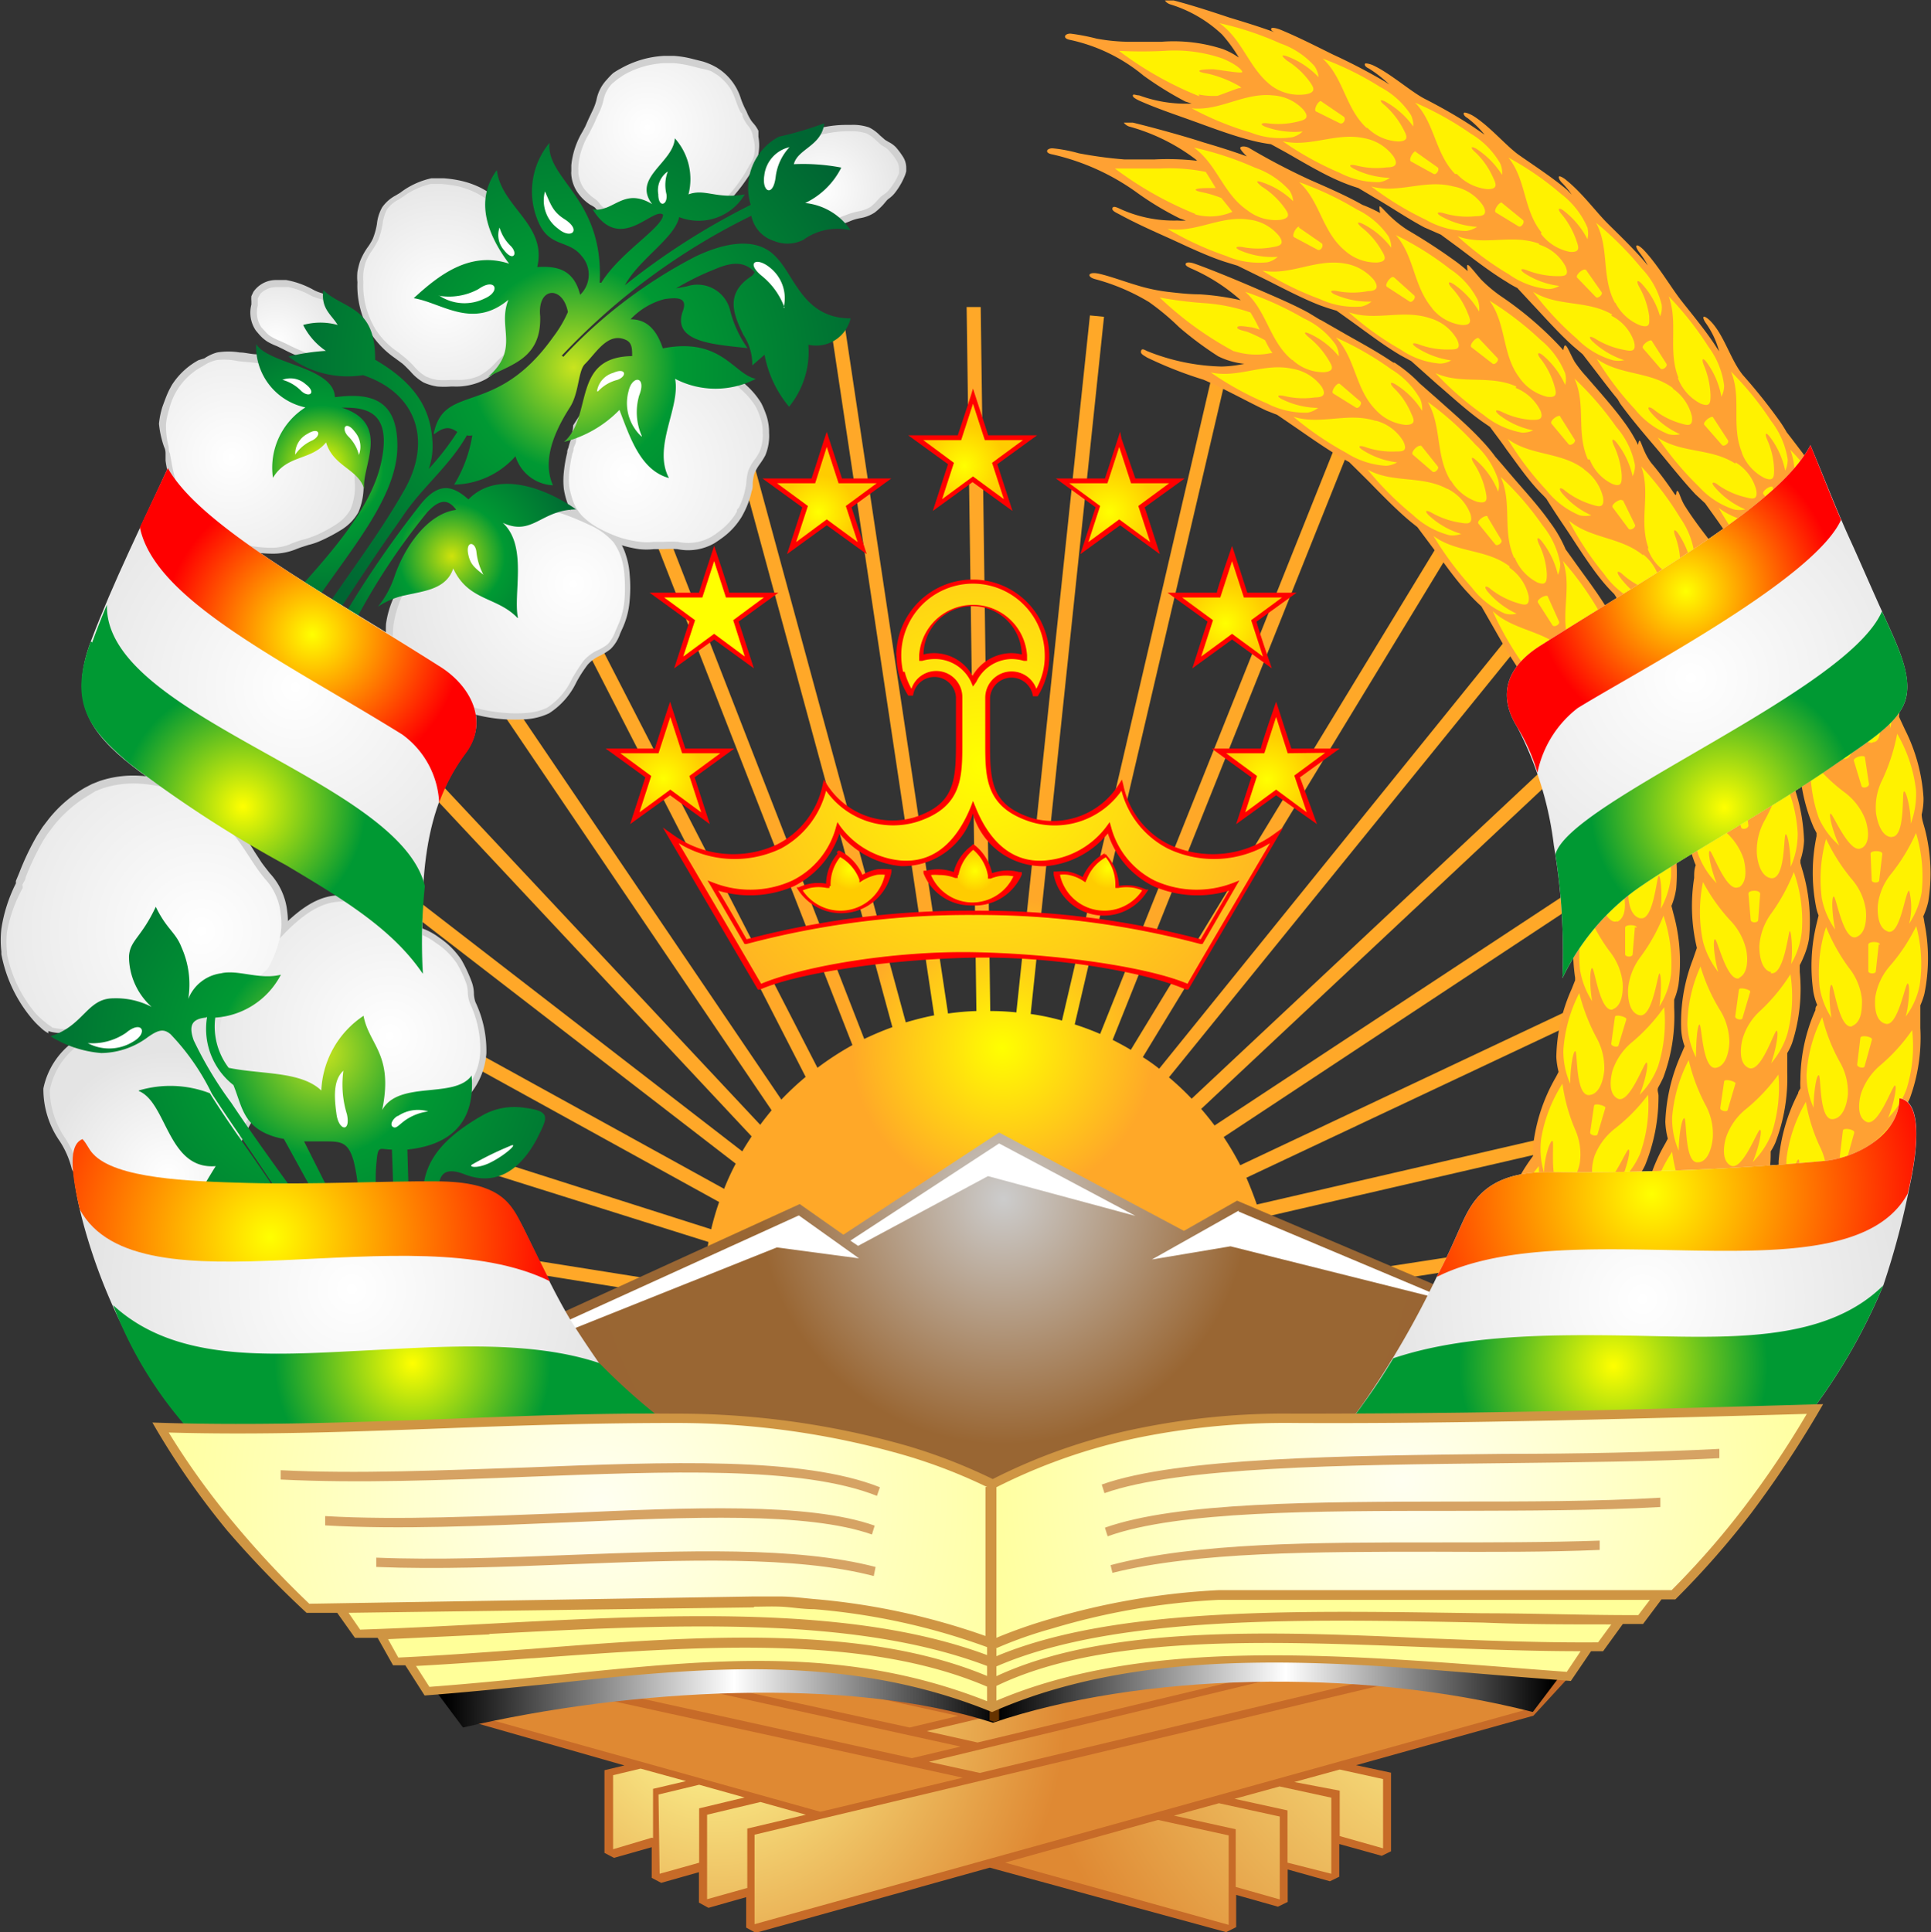 <svg id="Слой_1" data-name="Слой 1" xmlns="http://www.w3.org/2000/svg" xmlns:xlink="http://www.w3.org/1999/xlink" viewBox="0 0 85.04 85.08"><rect x="0" y="0" width="85.04" height="85.08" fill="#333333" stroke="none"/><defs><style>.cls-1{fill:#a90000;}.cls-2{fill:url(#Безымянный_градиент_35);}.cls-3{fill:#a80000;}.cls-10,.cls-12,.cls-13,.cls-14,.cls-15,.cls-16,.cls-17,.cls-18,.cls-19,.cls-20,.cls-21,.cls-22,.cls-23,.cls-24,.cls-25,.cls-26,.cls-29,.cls-3,.cls-30,.cls-31,.cls-32,.cls-33,.cls-34,.cls-35,.cls-36,.cls-37,.cls-38,.cls-39,.cls-40,.cls-9{fill-rule:evenodd;}.cls-4{fill:url(#Безымянный_градиент_2);}.cls-22,.cls-5{fill:#fff;}.cls-6{fill:#c76b28;}.cls-7{fill:url(#Безымянный_градиент_4);}.cls-8{fill:url(#Безымянный_градиент_4-2);}.cls-9{fill:url(#Безымянный_градиент_5);}.cls-10{fill:#630;}.cls-11{fill:#d1d1d1;}.cls-12{fill:url(#Безымянный_градиент_29);}.cls-13{fill:url(#Безымянный_градиент_29-2);}.cls-14{fill:url(#Безымянный_градиент_29-3);}.cls-15{fill:url(#Безымянный_градиент_29-4);}.cls-16{fill:url(#Безымянный_градиент_29-5);}.cls-17{fill:url(#Безымянный_градиент_29-6);}.cls-18{fill:url(#Безымянный_градиент_29-7);}.cls-19{fill:url(#Безымянный_градиент_19);}.cls-20{fill:url(#Безымянный_градиент_14);}.cls-21{fill:url(#Безымянный_градиент_15);}.cls-23{fill:url(#Безымянный_градиент_29-8);}.cls-24{fill:url(#Безымянный_градиент_29-9);}.cls-25{fill:url(#Безымянный_градиент_29-10);}.cls-26{fill:url(#Безымянный_градиент_19-2);}.cls-27{fill:#ffa133;}.cls-28{fill:#fff200;}.cls-29{fill:url(#Безымянный_градиент_29-11);}.cls-30{fill:url(#Безымянный_градиент_31);}.cls-31{fill:url(#Безымянный_градиент_30);}.cls-32{fill:url(#Безымянный_градиент_29-12);}.cls-33{fill:url(#Безымянный_градиент_31-2);}.cls-34{fill:url(#Безымянный_градиент_30-2);}.cls-35{fill:url(#Безымянный_градиент_29-13);}.cls-36{fill:url(#Безымянный_градиент_30-3);}.cls-37{fill:url(#Безымянный_градиент_31-3);}.cls-38{fill:url(#Безымянный_градиент_29-14);}.cls-39{fill:url(#Безымянный_градиент_30-4);}.cls-40{fill:url(#Безымянный_градиент_31-4);}.cls-41{fill:red;}.cls-42{fill:url(#Безымянный_градиент_42);}.cls-43{fill:url(#Безымянный_градиент_42-2);}.cls-44{fill:url(#Безымянный_градиент_42-3);}.cls-45{fill:url(#Безымянный_градиент_35-2);}.cls-46{fill:url(#Безымянный_градиент_42-4);}.cls-47{fill:url(#Безымянный_градиент_42-5);}.cls-48{fill:url(#Безымянный_градиент_42-6);}.cls-49{fill:url(#Безымянный_градиент_42-7);}.cls-50{fill:url(#Безымянный_градиент_42-8);}.cls-51{fill:url(#Безымянный_градиент_42-9);}.cls-52{fill:url(#Безымянный_градиент_42-10);}.cls-53{fill:#cf9543;}.cls-54{fill:#ff9;}.cls-55{fill:url(#Безымянный_градиент_44);}.cls-56{fill:url(#Безымянный_градиент_44-2);}.cls-57{fill:#d6a364;}</style><radialGradient id="Безымянный_градиент_35" cx="-84.24" cy="171.7" r="0.03" gradientTransform="translate(18335.1 -37235.5) scale(217.13)" gradientUnits="userSpaceOnUse"><stop offset="0" stop-color="#ff0"/><stop offset="1" stop-color="#ffa828"/></radialGradient><radialGradient id="Безымянный_градиент_2" cx="-84.31" cy="171.52" r="0.15" gradientTransform="translate(14315.33 -28980.42) scale(169.27)" gradientUnits="userSpaceOnUse"><stop offset="0" stop-color="#ccc"/><stop offset="0.42" stop-color="#963"/><stop offset="1" stop-color="#996533"/></radialGradient><radialGradient id="Безымянный_градиент_4" cx="-84.08" cy="171.14" r="0.09" gradientTransform="translate(14366.41 -29102.55) scale(170.49)" gradientUnits="userSpaceOnUse"><stop offset="0" stop-color="#ff9"/><stop offset="1" stop-color="#df8933"/></radialGradient><radialGradient id="Безымянный_градиент_4-2" cx="-84.71" cy="171.16" r="0.12" gradientTransform="translate(14235.95 -28560.91) scale(167.29)" xlink:href="#Безымянный_градиент_4"/><linearGradient id="Безымянный_градиент_5" x1="-83.87" y1="165.49" x2="-83.63" y2="165.49" gradientTransform="matrix(209.42, -0.74, 0.09, 24.63, 17568.14, -4064.11)" gradientUnits="userSpaceOnUse"><stop offset="0"/><stop offset="0.26" stop-color="#fff"/><stop offset="0.5"/><stop offset="0.76" stop-color="#fff"/><stop offset="1"/></linearGradient><radialGradient id="Безымянный_градиент_29" cx="-82.47" cy="172.56" r="0.21" gradientTransform="translate(2843.87 -5909.05) scale(34.36)" gradientUnits="userSpaceOnUse"><stop offset="0" stop-color="#fff"/><stop offset="1" stop-color="#e4e4e4"/></radialGradient><radialGradient id="Безымянный_градиент_29-2" cx="-81.17" cy="174.4" r="0.2" gradientTransform="translate(1306.8 -2766.59) scale(15.95)" xlink:href="#Безымянный_градиент_29"/><radialGradient id="Безымянный_градиент_29-3" cx="-85.32" cy="174.59" r="0.17" gradientTransform="translate(1945.58 -3898.97) scale(22.38)" xlink:href="#Безымянный_градиент_29"/><radialGradient id="Безымянный_градиент_29-4" cx="-83.37" cy="173.24" r="0.16" gradientTransform="translate(2989.93 -6159.39) scale(35.63)" xlink:href="#Безымянный_градиент_29"/><radialGradient id="Безымянный_градиент_29-5" cx="-84.1" cy="173.98" r="0.2" gradientTransform="translate(2719.71 -5561.75) scale(32)" xlink:href="#Безымянный_градиент_29"/><radialGradient id="Безымянный_градиент_29-6" cx="-84.03" cy="172.46" r="0.24" gradientTransform="translate(2977.09 -6032.49) scale(35.1)" xlink:href="#Безымянный_градиент_29"/><radialGradient id="Безымянный_градиент_29-7" cx="-83.84" cy="172.02" r="0.21" gradientTransform="translate(3555.75 -7218.07) scale(42.11)" xlink:href="#Безымянный_градиент_29"/><radialGradient id="Безымянный_градиент_19" cx="-83.94" cy="172.33" r="0.14" gradientTransform="translate(8620.69 -17630.37) scale(102.4)" gradientUnits="userSpaceOnUse"><stop offset="0" stop-color="#c9e41e"/><stop offset="0.32" stop-color="#093"/><stop offset="1" stop-color="#063"/></radialGradient><radialGradient id="Безымянный_градиент_14" cx="-83.51" cy="172.16" r="0.14" gradientTransform="translate(3579.08 -7313.02) scale(42.62)" gradientUnits="userSpaceOnUse"><stop offset="0" stop-color="#cfe30b"/><stop offset="0.39" stop-color="#093"/><stop offset="1" stop-color="#063"/></radialGradient><radialGradient id="Безымянный_градиент_15" cx="-83.18" cy="172.41" r="0.15" gradientTransform="translate(3911.18 -8056.81) scale(46.85)" gradientUnits="userSpaceOnUse"><stop offset="0" stop-color="#ff0"/><stop offset="0.39" stop-color="#093"/><stop offset="1" stop-color="#063"/></radialGradient><radialGradient id="Безымянный_градиент_29-8" cx="-82.48" cy="170.08" r="0.14" gradientTransform="translate(3232.39 -6598.39) scale(39.1)" xlink:href="#Безымянный_градиент_29"/><radialGradient id="Безымянный_градиент_29-9" cx="-83.35" cy="170.76" r="0.2" gradientTransform="translate(3962.94 -8038.17) scale(47.34)" xlink:href="#Безымянный_градиент_29"/><radialGradient id="Безымянный_градиент_29-10" cx="-82.84" cy="171.05" r="0.22" gradientTransform="translate(4145.11 -8499.51) scale(49.93)" xlink:href="#Безымянный_градиент_29"/><radialGradient id="Безымянный_градиент_19-2" cx="-83.56" cy="171.29" r="0.16" gradientTransform="translate(7499.5 -15297.79) scale(89.58)" xlink:href="#Безымянный_градиент_19"/><radialGradient id="Безымянный_градиент_29-11" cx="-83.5" cy="171.82" r="0.12" gradientTransform="translate(7667.4 -15720.57) scale(91.67)" xlink:href="#Безымянный_градиент_29"/><radialGradient id="Безымянный_градиент_31" cx="-83.33" cy="171.96" r="0.11" gradientTransform="translate(5099.42 -10466.73) scale(61.03)" gradientUnits="userSpaceOnUse"><stop offset="0" stop-color="#ff0"/><stop offset="1" stop-color="red"/></radialGradient><radialGradient id="Безымянный_градиент_30" cx="-83.27" cy="171.63" r="0.08" gradientTransform="translate(5599.8 -11484.36) scale(67.12)" gradientUnits="userSpaceOnUse"><stop offset="0" stop-color="#ff0"/><stop offset="1" stop-color="#093"/></radialGradient><radialGradient id="Безымянный_градиент_29-12" cx="236.82" cy="-297.36" r="7.38" gradientTransform="matrix(1.67, 0.02, -0.02, 1.59, -326.97, 497.89)" xlink:href="#Безымянный_градиент_29"/><radialGradient id="Безымянный_градиент_31-2" cx="-86.42" cy="172.02" r="0.11" gradientTransform="translate(5310.46 -10396.65) scale(60.59)" xlink:href="#Безымянный_градиент_31"/><radialGradient id="Безымянный_градиент_30-2" cx="-86.31" cy="171.61" r="0.09" gradientTransform="translate(5812.15 -11369.58) scale(66.46)" xlink:href="#Безымянный_градиент_30"/><radialGradient id="Безымянный_градиент_29-13" cx="-83.68" cy="171.1" r="0.11" gradientTransform="translate(8796.07 -17896.83) scale(104.93)" xlink:href="#Безымянный_градиент_29"/><radialGradient id="Безымянный_градиент_30-3" cx="-83.72" cy="170.98" r="0.06" gradientTransform="translate(8645.57 -17559.38) scale(103.05)" xlink:href="#Безымянный_градиент_30"/><radialGradient id="Безымянный_градиент_31-3" cx="-83.47" cy="171.02" r="0.15" gradientTransform="translate(7235.34 -14745.54) scale(86.54)" xlink:href="#Безымянный_градиент_31"/><radialGradient id="Безымянный_градиент_29-14" cx="-85.33" cy="171.14" r="0.11" gradientTransform="translate(8973.91 -17796.25) scale(104.32)" xlink:href="#Безымянный_градиент_29"/><radialGradient id="Безымянный_градиент_30-4" cx="-85.4" cy="170.95" r="0.07" gradientTransform="translate(8467.64 -16747.58) scale(98.32)" xlink:href="#Безымянный_градиент_30"/><radialGradient id="Безымянный_градиент_31-4" cx="-85.63" cy="171.05" r="0.15" gradientTransform="translate(7509.73 -14803.05) scale(86.85)" xlink:href="#Безымянный_градиент_31"/><radialGradient id="Безымянный_градиент_42" cx="-86.15" cy="169.44" r="0.06" gradientTransform="translate(1318.5 -2481.31) scale(14.87)" gradientUnits="userSpaceOnUse"><stop offset="0" stop-color="#ff0"/><stop offset="1" stop-color="#fc0"/></radialGradient><radialGradient id="Безымянный_градиент_42-2" cx="-87.27" cy="169.56" r="0.06" gradientTransform="translate(1365.08 -2530.51) scale(15.15)" xlink:href="#Безымянный_градиент_42"/><radialGradient id="Безымянный_градиент_42-3" cx="-88.51" cy="169.44" r="0.06" gradientTransform="translate(1364.95 -2481.36) scale(14.87)" xlink:href="#Безымянный_градиент_42"/><radialGradient id="Безымянный_градиент_35-2" cx="-84.46" cy="171.77" r="0.15" gradientTransform="translate(9094.04 -18373.17) scale(107.16)" xlink:href="#Безымянный_градиент_35"/><radialGradient id="Безымянный_градиент_42-4" cx="-89.04" cy="170.8" r="0.11" gradientTransform="translate(1666.54 -3055.48) scale(18.09)" xlink:href="#Безымянный_градиент_42"/><radialGradient id="Безымянный_градиент_42-5" cx="-88.7" cy="171.98" r="0.1" gradientTransform="translate(1658.56 -3083.71) scale(18.09)" xlink:href="#Безымянный_градиент_42"/><radialGradient id="Безымянный_градиент_42-6" cx="-87.85" cy="172.85" r="0.11" gradientTransform="translate(1638.09 -3104.35) scale(18.09)" xlink:href="#Безымянный_градиент_42"/><radialGradient id="Безымянный_градиент_42-7" cx="-86.74" cy="173.17" r="0.1" gradientTransform="translate(1611.59 -3112.17) scale(18.09)" xlink:href="#Безымянный_градиент_42"/><radialGradient id="Безымянный_градиент_42-8" cx="-85.63" cy="172.85" r="0.09" gradientTransform="translate(1585.09 -3104.35) scale(18.09)" xlink:href="#Безымянный_градиент_42"/><radialGradient id="Безымянный_градиент_42-9" cx="-84.77" cy="171.98" r="42.56" gradientTransform="translate(1564.67 -3083.71) scale(18.09)" xlink:href="#Безымянный_градиент_42"/><radialGradient id="Безымянный_градиент_42-10" cx="-84.44" cy="170.8" r="0.1" gradientTransform="translate(1556.73 -3055.54) scale(18.09)" xlink:href="#Безымянный_градиент_42"/><radialGradient id="Безымянный_градиент_44" cx="-84.02" cy="171.15" r="0.14" gradientTransform="translate(12476.55 -25294.91) scale(148.18)" gradientUnits="userSpaceOnUse"><stop offset="0" stop-color="#fffff1"/><stop offset="1" stop-color="#ffff9a"/></radialGradient><radialGradient id="Безымянный_градиент_44-2" cx="-84.74" cy="171.16" r="0.13" gradientTransform="translate(12510.04 -25078.26) scale(146.9)" xlink:href="#Безымянный_градиент_44"/></defs><g id="layer1"><path id="path6490" class="cls-1" d="M60,65.82a1.28,1.28,0,0,1,1.29,1.29V68.4A1.29,1.29,0,0,1,60,69.69H58.66V65.82ZM60,71a2.58,2.58,0,0,0,2.59-2.58V67.11A2.58,2.58,0,0,0,60,64.53H57.37V71Zm-5.16-6.45h1.29V71H54.79Zm-2.59,0h1.3V71H52.2l-2.58-4v4H48.33V64.53h1.29l2.58,4Zm-19.37,0h3.88v1.29H34.13v1.29h2.58V68.4H34.13v1.29h2.58V71H32.83Zm-5.16,0H29v5.16h2.58V71H27.67Zm13.56,5.16h1.29a1.94,1.94,0,1,0,0-3.87H41.23v1.29h1.29a.65.65,0,0,1,0,1.29H41.23ZM38,67.75a4.52,4.52,0,1,0,4.52-4.52A4.52,4.52,0,0,0,38,67.75Zm4.52-3.22a3.23,3.23,0,1,1-3.23,3.22A3.23,3.23,0,0,1,42.52,64.53Z" transform="translate(0 0.02)"/><g id="g2993"><g id="g2995"><g id="g2997"><g id="g3003"><path id="path3011" class="cls-2" d="M23.21,55.43,31,56.67a13.7,13.7,0,0,1,.2-2L21.44,51.6l.18-.58,9.7,3.09a11.85,11.85,0,0,1,.35-1.2L20.28,46.63l.29-.54,11.32,6.24a11.14,11.14,0,0,1,.51-1.11L17.31,39.58l.38-.49,15,11.59c.13-.23.27-.44.41-.66L18.18,34.08l.45-.42L33.48,49.51c.16-.22.33-.43.5-.64L21.47,30.4l.51-.34L34.41,48.4a12.66,12.66,0,0,1,1.07-1L25.42,27.77l.55-.28L36,47a13.09,13.09,0,0,1,1.54-1L28.6,23.12l.57-.22,8.89,22.83c.4-.19.82-.37,1.24-.52L32.42,19.9l.6-.16L39.89,45c.41-.12.83-.23,1.25-.31L36.59,14.4l.61-.09,4.55,30.3A11.12,11.12,0,0,1,43,44.5l-.43-31h.62l.42,31a10.79,10.79,0,0,1,1.15.06L48,13.87l.62.06-3.23,30.7a10.56,10.56,0,0,1,1.38.29l6.64-28.55.6.13L47.33,45.09a11.65,11.65,0,0,1,1.12.42L59.11,18.86l.57.23L49,45.77c.27.14.54.28.8.44L63.69,23.37l.52.32L50.33,46.53q.38.24.72.51L67,27.31l.48.38-16,19.73a12.64,12.64,0,0,1,1,.94l16-15,.42.45-16,15c.21.24.4.48.59.73L69.18,39.21l.34.52L53.89,50.05a12.61,12.61,0,0,1,.73,1.24L69.8,44.13l.27.56L54.89,51.84c.17.39.32.78.46,1.18L68.43,50l.14.6-13,3A12.89,12.89,0,0,1,56,56.54l8.5-1.31.09.61L42.9,59.19,23.11,56l.1-.61Z" transform="translate(0 0.02)"/></g></g></g><path id="path3013" class="cls-3" d="M59.06,67.2a1.23,1.23,0,0,1,1.24,1.24v1.23a1.24,1.24,0,0,1-1.24,1.24H57.83V67.2Zm0,4.94a2.47,2.47,0,0,0,2.48-2.47V68.44A2.47,2.47,0,0,0,59.06,66H56.59v6.17ZM54.12,66h1.24v6.17H54.12Zm-2.47,0h1.24v6.17H51.65l-2.47-3.88v3.88H48V66h1.23l2.47,3.87ZM33.12,66h3.71V67.2H34.36v1.24h2.47v1.23H34.36v1.24h2.47v1.23H33.12V66Zm-4.94,0h1.24v4.94h2.47v1.23H28.18V66Zm13,4.94h1.24a1.86,1.86,0,0,0,0-3.71H41.15v1.24h1.24a.61.61,0,0,1,.62.61.62.62,0,0,1-.62.62H41.15v1.24Zm1.24-6.18a4.33,4.33,0,1,1-4.33,4.32A4.32,4.32,0,0,1,42.39,64.73Zm0,1.24a3.09,3.09,0,1,1-3.09,3.08A3.09,3.09,0,0,1,42.39,66" transform="translate(0 0.02)"/><g id="g3015"><g id="g3017"><g id="g3023"><path id="path3033" class="cls-4" d="M64.87,57.27,54.48,52.85l-2.34,1.33L44,49.85l-6.86,4.5L35.22,53,23.75,58.24l.05,7.61H64.88Z" transform="translate(0 0.02)"/></g></g></g><path id="path3035" class="cls-5" d="M23.75,58.7v.39l10.46-4.18,3.62.48L35.18,53.5,23.75,58.7ZM44,50.33l6,3.19-6.49-1.75-5.72,3.07-.34-.23L44,50.33Zm10.55,3,9.5,4-9.86-2.47-3.46.58,3.82-2.15Z" transform="translate(0 0.02)"/><path id="path3037" class="cls-6" d="M43.5,72.68,18.8,73.87l1.7,1.85,7,2-.88.21v3.64l.42.22,1.66-.47v1.35l.42.22,1.66-.47v1.34l.42.23,1.66-.47v1.34l.42.23,10.31-2.87L54,85.06l.44-.22V83.42l1.84.52.43-.21V82.3l1.86.52.41-.2V81.18l1.87.52.41-.2,0-3.46-1.54-.33,7.81-2.18,1.58-1.72-.83,0L43.5,72.68Z" transform="translate(0 0.02)"/><g id="g3039"><g id="g3041"><g id="g3047"><path id="path3055" class="cls-7" d="M68.37,74.12l-1,1.1L33.23,84.71l0-3.94L62.3,73.84l6.07.28Zm-7.29-.34L43.15,78.05l-2.24-.49,16.58-4,3.59.17ZM32.89,83.12l-1.75.49,0-3.72,2.35-.56,2,.56-2.58.61,0,2.62Zm23.39-9.57-2.93.7-10.3,2.46-2.24-.5,11.87-2.82,3.6.16ZM30.8,82l-1.75.49L29,79l1.79-.43,2,.56-2,.48V82Zm-2.09-1.1L27,81.41V78.15l1.21-.29,2,.55-1.45.34v2.17Zm22.76-7.59-8.52,2-2.24-.49,7.17-1.71,3.59.17Z" transform="translate(0 0.02)"/></g></g></g><g id="g3057"><g id="g3059"><g id="g3065"><path id="path3073" class="cls-8" d="M38.38,73.37l3.72.82L40,74.7l-4.77-1,3.19-.28ZM59,77.9l1.91.42v3.05L59,80.83v-2L57,78.45l2-.55ZM34.06,73.75l8.14,1.79-2.14.51-9.19-2,3.19-.28Zm22.27,4.89,2.3.5v3.35L56.7,82V79.7l-2.33-.51,2-.55ZM29.75,74.13,42.3,76.89l-2.14.51-13.6-3,3.19-.28Zm23.91,5.25,2.7.59v3.65l-1.94-.55,0-2.54-2.72-.6,2-.55ZM20.27,75l.41.45,15.45,4.31,6.27-1.5-17-3.72L20.27,75Zm24,7,9.84,2.74,0-3.94L51,80.12,44.26,82Z" transform="translate(0 0.02)"/></g></g></g><g id="g3075"><g id="g3077"><g id="g3083"><path id="path3097" class="cls-9" d="M67.51,75.36l1.68-2.22L43.76,71.06,18.39,73.37l2,2.68c7.34-1.71,17-2.27,23.34-.21,6.38-2.17,16-2.46,23.75-.48Z" transform="translate(0 0.02)"/></g></g></g><path id="path3099" class="cls-10" d="M43.55,74.73H44v1l-.21.07-.21-.07v-1Z" transform="translate(0 0.02)"/><path id="path3101" class="cls-11" d="M16,20.55h0a5.72,5.72,0,0,0,0,.58,2.88,2.88,0,0,1-.22,1.41,2.16,2.16,0,0,1-.7.74,7.42,7.42,0,0,1-.93.5,3.06,3.06,0,0,1-.58.2l-.34.11h0l-.16.06a2.64,2.64,0,0,1-1,.21,5.34,5.34,0,0,1-2.76-.73,4.45,4.45,0,0,1-1.76-2.3,5.37,5.37,0,0,1-.26-1.07c0-.11,0-.21,0-.32h0q0-.15-.06-.27A4.29,4.29,0,0,1,7,18.64a3.74,3.74,0,0,1,.15-.74c.08-.22.16-.44.24-.62h0a2.26,2.26,0,0,1,.11-.22,1.59,1.59,0,0,1,.13-.22,3.22,3.22,0,0,1,1.11-1h0L9,15.76a1.92,1.92,0,0,1,.56-.26,3.11,3.11,0,0,1,1,0c.22,0,.46.07.7.08h.12l.29,0h0a8.69,8.69,0,0,1,2.8,1.95,6.13,6.13,0,0,1,1.5,2.88v0Z" transform="translate(0 0.02)"/><path id="path3103" class="cls-11" d="M14.34,16h0l-.23,0-.25-.07a8,8,0,0,1-1.4-.58h0l-.27-.13a2.71,2.71,0,0,1-.42-.2,1.64,1.64,0,0,1-.28-.23c-.08-.08-.15-.17-.22-.25a1.4,1.4,0,0,1-.2-1.15c0-.06,0-.12,0-.15h0a1.42,1.42,0,0,1,0-.22l.09-.19h0a1.21,1.21,0,0,1,1-.52h.22l.22,0h0a3.87,3.87,0,0,1,1.2.43,1.73,1.73,0,0,0,.34.14,3.2,3.2,0,0,1,.39.16h0a2.47,2.47,0,0,1,.82,1.18,1.55,1.55,0,0,1,.06.67,1.2,1.2,0,0,1-.27.61,1.55,1.55,0,0,1-.8.49h-.06Z" transform="translate(0 0.02)"/><path id="path3105" class="cls-11" d="M35.17,5.86c.38-.1.75-.2,1.11-.28a5,5,0,0,1,1.07-.1h.12a2.18,2.18,0,0,1,.8.11h0a1.73,1.73,0,0,1,.48.35l.23.2.15.09a1.15,1.15,0,0,1,.33.24,3.37,3.37,0,0,1,.33.45.91.91,0,0,1,.12.44h0v0h0l0,.16a1.54,1.54,0,0,1-.05.17,3.12,3.12,0,0,1-.47.81,1.31,1.31,0,0,1-.21.2h0a.69.69,0,0,0-.13.11L38.89,9a3,3,0,0,1-.37.34,1.67,1.67,0,0,1-.66.25,2,2,0,0,0-.4.12c-.17.07-.35.14-.54.2a5.15,5.15,0,0,1-.56.16h0a2.61,2.61,0,0,1-1.81-.76,2.15,2.15,0,0,1-.57-1A2.06,2.06,0,0,1,34,7.1a2.18,2.18,0,0,1,1.14-1.23h0Z" transform="translate(0 0.02)"/><path id="path3107" class="cls-11" d="M22.42,9.23l.19.21h0v0h0a7,7,0,0,1,.77,2.83,7.55,7.55,0,0,1-.68,3.31l0,.05-.05,0a3.32,3.32,0,0,0-.64.53h0a2.45,2.45,0,0,1-.62.52h0A2.76,2.76,0,0,1,20,17h-.14a3.94,3.94,0,0,1-.6,0,2.24,2.24,0,0,1-.61-.18,2.19,2.19,0,0,1-.58-.49c-.11-.11-.22-.23-.35-.34h0l-.31-.23a4,4,0,0,1-1.08-1.1,4,4,0,0,1-.59-2.25,2.49,2.49,0,0,1,0-.46,3.69,3.69,0,0,1,.11-.45h0a2.91,2.91,0,0,1,.34-.63,2.26,2.26,0,0,0,.23-.38h0a3.16,3.16,0,0,0,.18-.65,1.84,1.84,0,0,1,.23-.73,1.67,1.67,0,0,1,.59-.52l.2-.12A3.5,3.5,0,0,1,19,7.83l.26,0h.27a5,5,0,0,1,.81.12,3.83,3.83,0,0,1,.87.32,4.35,4.35,0,0,1,1.06.8l.18.2" transform="translate(0 0.02)"/><path id="path3109" class="cls-11" d="M26.48,9.39a1.45,1.45,0,0,1-.28-.27A1.36,1.36,0,0,0,26,9a2,2,0,0,1-.6-.6,1.62,1.62,0,0,1-.24-.72h0a.91.91,0,0,1,0-.17V7.26a3.53,3.53,0,0,1,.25-1h0a3.29,3.29,0,0,1,.23-.46l.13-.24.15-.34h0l.17-.36a2.43,2.43,0,0,0,.18-.49,1.78,1.78,0,0,1,.46-.89h0A3.2,3.2,0,0,1,27,3.2,3.37,3.37,0,0,1,27.33,3a4.35,4.35,0,0,1,1.92-.56h.42a4.28,4.28,0,0,1,.81.13l.48.12h0a3,3,0,0,1,.45.18h0l.15.08.15.1h0a2.44,2.44,0,0,1,.92,1.28,3.9,3.9,0,0,0,.2.47h0a1.3,1.3,0,0,1,.08.17,2.11,2.11,0,0,0,.16.3,1.13,1.13,0,0,0,.1.13,1.45,1.45,0,0,1,.23.34h0s0,.08,0,.13l0,.13h0a2.13,2.13,0,0,1,0,.76h0a1.25,1.25,0,0,1-.08.32,2.41,2.41,0,0,1-.15.33,7.54,7.54,0,0,1-1.14,1.5l0,0h0c-.91.17-1.83.32-2.75.41a18.17,18.17,0,0,1-2.76.05h0l0,0Z" transform="translate(0 0.02)"/><path id="path3111" class="cls-11" d="M25.1,19.28a1.33,1.33,0,0,0,.14-.57v0l0,0,.22-.34A6.75,6.75,0,0,1,28.27,16a4.21,4.21,0,0,1,4,.43l.28.18,0,0v0a3.48,3.48,0,0,0,.3.32,3.45,3.45,0,0,1,.68.81h0a4.29,4.29,0,0,1,.24.59,2.39,2.39,0,0,1,.1.66v.05a2.22,2.22,0,0,1-.17,1,3.37,3.37,0,0,1-.22.35h0a2.09,2.09,0,0,0-.26.45h0a1.94,1.94,0,0,0-.07.42c0,.12,0,.24-.05.36a3.88,3.88,0,0,1-.32.9h0l-.09.17a1.4,1.4,0,0,1-.1.16h0a3.12,3.12,0,0,1-.75.79l-.18.13-.18.12h0a2.32,2.32,0,0,1-1.65.27,5.66,5.66,0,0,0-.6,0l-.43,0a2.91,2.91,0,0,1-.66,0,5.15,5.15,0,0,1-1-.25,5.57,5.57,0,0,1-.85-.38,3.5,3.5,0,0,1-.8-.58,2.21,2.21,0,0,1-.5-.82,3.23,3.23,0,0,1-.16-.63,3.4,3.4,0,0,1,0-.72h0a6.11,6.11,0,0,1,.15-.87c0-.05,0-.1.05-.21h0a2.78,2.78,0,0,1,.12-.38" transform="translate(0 0.02)"/><path id="path3113" class="cls-11" d="M18.06,25.19a6,6,0,0,1,2.19-2,11.46,11.46,0,0,1,4.33-.92h.06a11.65,11.65,0,0,1,1.4.56,3.28,3.28,0,0,1,1.15.85,2.46,2.46,0,0,1,.38.76,3.38,3.38,0,0,1,.16.84,6.19,6.19,0,0,1,0,1.14,3.59,3.59,0,0,1-.34,1.28h0l-.08.18a1.73,1.73,0,0,1-.42.68h0a2.74,2.74,0,0,1-.46.29,1.59,1.59,0,0,0-.55.4h0a5.82,5.82,0,0,0-.49.76,3.33,3.33,0,0,1-1.21,1.38,2.79,2.79,0,0,1-1,.26,6.8,6.8,0,0,1-1,0h0a6.85,6.85,0,0,1-1.85-.39l-.3-.09h0a7.1,7.1,0,0,1-.78-.27,5.64,5.64,0,0,1-.65-.33A3.05,3.05,0,0,1,17,28.38h0a3.3,3.3,0,0,1,0-.45,3.88,3.88,0,0,1,0-.48,4.2,4.2,0,0,1,1.07-2.26" transform="translate(0 0.02)"/><g id="g3115"><g id="g3117"><g id="g3123"><path id="path3131" class="cls-12" d="M15.66,20.55a6,6,0,0,0-1.43-2.73A8.59,8.59,0,0,0,11.54,16c-.35-.06-.75-.08-1.07-.12a2.84,2.84,0,0,0-.9-.05A1.71,1.71,0,0,0,9.1,16l-.2.12h0A2.91,2.91,0,0,0,7.45,18a3,3,0,0,0-.14.67,3.73,3.73,0,0,0,.12,1c0,.09,0,.19.05.27h0l.06.32a6.28,6.28,0,0,0,.24,1,4.17,4.17,0,0,0,1.64,2.16,5.09,5.09,0,0,0,2.62.68,2.11,2.11,0,0,0,.83-.2l.17-.06h0a2.47,2.47,0,0,1,.36-.11,4.93,4.93,0,0,0,.54-.19,6.09,6.09,0,0,0,.88-.48,1.87,1.87,0,0,0,.61-.64,2.62,2.62,0,0,0,.19-1.27c0-.19,0-.39,0-.59Z" transform="translate(0 0.02)"/></g></g></g><g id="g3133"><g id="g3135"><g id="g3141"><path id="path3149" class="cls-13" d="M14.16,15.7l.18,0a1.31,1.31,0,0,0,.64-.4,1,1,0,0,0,.2-.46,1.49,1.49,0,0,0,0-.55,2.26,2.26,0,0,0-.71-1,2,2,0,0,0-.34-.14A2.3,2.3,0,0,1,13.7,13a3.43,3.43,0,0,0-1-.38l-.34,0h-.19a1,1,0,0,0-.7.29,2,2,0,0,0-.12.22l0,.15h0c0,.07,0,.12,0,.16a1.19,1.19,0,0,0,.15.94l.2.22a1,1,0,0,0,.22.19,2.69,2.69,0,0,0,.38.19l.29.13h0a9.35,9.35,0,0,0,1.35.57l.23,0" transform="translate(0 0.02)"/></g></g></g><g id="g3151"><g id="g3153"><g id="g3159"><path id="path3167" class="cls-14" d="M36.33,5.87c-.35.07-.71.16-1.07.26a1.94,1.94,0,0,0-1,1.07,1.73,1.73,0,0,0-.05,1,1.86,1.86,0,0,0,.49.9,2.37,2.37,0,0,0,1.6.67,4.91,4.91,0,0,0,.51-.15l.52-.2a3.81,3.81,0,0,1,.45-.13,1.56,1.56,0,0,0,.56-.2,2.18,2.18,0,0,0,.31-.3l.14-.15L39,8.49h0a.81.81,0,0,0,.16-.16,2.65,2.65,0,0,0,.43-.72c0-.05,0-.09,0-.14s0-.07,0-.1h0a.55.55,0,0,0-.09-.29,2.07,2.07,0,0,0-.29-.4A1.05,1.05,0,0,0,39,6.48l-.18-.11c-.08-.06-.16-.14-.25-.22a1.44,1.44,0,0,0-.4-.29h0a2,2,0,0,0-.69-.1h-.13a4.52,4.52,0,0,0-1,.11" transform="translate(0 0.02)"/></g></g></g><g id="g3169"><g id="g3171"><g id="g3177"><path id="path3185" class="cls-15" d="M22.37,9.61l-.16-.19L22,9.23a4.14,4.14,0,0,0-1-.74,3.93,3.93,0,0,0-.8-.3,5.7,5.7,0,0,0-.77-.11h-.23l-.23,0a3.33,3.33,0,0,0-1.22.56l-.2.13a1.47,1.47,0,0,0-.51.43,2,2,0,0,0-.19.62,3.34,3.34,0,0,1-.19.72h0a3.7,3.7,0,0,1-.25.43,2.57,2.57,0,0,0-.31.56h0A3.25,3.25,0,0,0,16,12a2.71,2.71,0,0,0,0,.41,3.69,3.69,0,0,0,.55,2.09,3.47,3.47,0,0,0,1,1l.31.25h0a4.48,4.48,0,0,1,.38.37,2.13,2.13,0,0,0,.5.43,2,2,0,0,0,.52.16,3.44,3.44,0,0,0,.56,0h.35a2.17,2.17,0,0,0,.93-.18,2.67,2.67,0,0,0,.7-.55,3.06,3.06,0,0,1,.65-.55,7,7,0,0,0,.64-3.14,6.58,6.58,0,0,0-.73-2.7" transform="translate(0 0.02)"/></g></g></g><g id="g3187"><g id="g3189"><g id="g3195"><path id="path3203" class="cls-16" d="M26.61,9.12a17,17,0,0,0,2.67,0c.89-.09,1.79-.23,2.68-.4A6.93,6.93,0,0,0,33,7.27,2.38,2.38,0,0,0,33.15,7a.92.92,0,0,0,.07-.26h0A1.62,1.62,0,0,0,33.16,6,.87.87,0,0,0,33,5.59l-.12-.16a1.38,1.38,0,0,1-.18-.34c0-.06,0-.11-.08-.16h0a4.12,4.12,0,0,1-.21-.5,3,3,0,0,0-.22-.51,2.31,2.31,0,0,0-.6-.64h0l-.13-.08-.13-.08h0A2.26,2.26,0,0,0,30.88,3l-.47-.12a4.69,4.69,0,0,0-.75-.12h-.4a4,4,0,0,0-1.79.52l-.28.19-.24.2h0a1.46,1.46,0,0,0-.38.75,2.63,2.63,0,0,1-.2.55c-.06.12-.11.23-.16.35s-.11.23-.17.35-.08.16-.13.25a3,3,0,0,0-.25.53,2.92,2.92,0,0,0-.19.86.85.85,0,0,0,0,.16v.15h0a1.53,1.53,0,0,0,.2.59,1.83,1.83,0,0,0,.52.52.92.92,0,0,1,.22.22.9.9,0,0,0,.2.19Z" transform="translate(0 0.02)"/></g></g></g><g id="g3205"><g id="g3207"><g id="g3213"><path id="path3221" class="cls-17" d="M25.37,19.39c0,.11-.08.22-.11.33h0s0,.13-.05.22a6.71,6.71,0,0,0-.14.82,3.55,3.55,0,0,0,0,.66,4.45,4.45,0,0,0,.15.58,1.94,1.94,0,0,0,.44.72,3.19,3.19,0,0,0,.73.53,6.62,6.62,0,0,0,.8.36,4.81,4.81,0,0,0,1,.23,2.41,2.41,0,0,0,.6,0l.45,0a5.7,5.7,0,0,1,.62,0,2.07,2.07,0,0,0,1.48-.23h0l.17-.11.16-.12a2.94,2.94,0,0,0,.69-.72h0l.09-.15c0-.05,0-.1.08-.16h0a3.15,3.15,0,0,0,.29-.83,1.88,1.88,0,0,0,.05-.33,2.4,2.4,0,0,1,.09-.5,2.08,2.08,0,0,1,.28-.48,2,2,0,0,0,.21-.34,1.87,1.87,0,0,0,.14-.83V19a1.79,1.79,0,0,0-.09-.57,2.87,2.87,0,0,0-.22-.55h0a3.5,3.5,0,0,0-.63-.74,3.1,3.1,0,0,1-.32-.33l-.25-.17a3.91,3.91,0,0,0-3.71-.4,6.28,6.28,0,0,0-2.66,2.2l-.19.28a1.83,1.83,0,0,1-.16.65Z" transform="translate(0 0.02)"/></g></g></g><g id="g3223"><g id="g3225"><g id="g3231"><path id="path3239" class="cls-18" d="M18.33,25.21a4.84,4.84,0,0,0-1,2.28,3.82,3.82,0,0,0,0,.93,2.64,2.64,0,0,0,1.45,1.91,6,6,0,0,0,.62.31,4.92,4.92,0,0,0,.66.24l.38.12a7.09,7.09,0,0,0,1.78.37h0a5.34,5.34,0,0,0,1,0,2.44,2.44,0,0,0,.88-.23,3.05,3.05,0,0,0,1.09-1.27,8.67,8.67,0,0,1,.5-.78,1.84,1.84,0,0,1,.66-.49,2.36,2.36,0,0,0,.41-.25h0a1.69,1.69,0,0,0,.34-.57l.16-.37a3.4,3.4,0,0,0,.24-1,6.66,6.66,0,0,0,0-1.1,3.37,3.37,0,0,0-.14-.77,2.55,2.55,0,0,0-.34-.68,3.06,3.06,0,0,0-1.05-.76,11.62,11.62,0,0,0-1.33-.54,11.26,11.26,0,0,0-4.2.89,6.52,6.52,0,0,0-2.05,1.78Z" transform="translate(0 0.02)"/></g></g></g><g id="g3241"><g id="g3243"><g id="g3249"><path id="path3259" class="cls-19" d="M19.1,19.08c.45-2.28,2.72-.68,5.26-4.26a5.32,5.32,0,0,0,.65-1.1c-.22-1.18-1.36-1.12-1.22.19.05,1.86-1.26,2.1-2.3,2.67,1.43-1.27.4-2.15.9-3.4-1.58,1.32-2.92.14-4.17-.07,1.09-1,2.46-2.09,4.2-1.52-1.09-1.45-1.44-2.9-.54-4.12.2,1.64,2.22,2.39,1.78,4.27.85-.05,1.6.08,1.89,1.22a1.23,1.23,0,0,0,.07-1.7c-.59-.76-1.46-.34-1.95-1.6a3.35,3.35,0,0,1,.53-3.39c-.16,1.61,2.4,2.44,2.21,6.16l.07,0c.83-1.35,2.73-2.44,2.72-3-.45-.35-1.89,1.74-3.1-.23.91.15,1.36-1,2.62-.23-.89-1.17.93-1.82,1-2.9a2.7,2.7,0,0,1,.6,2.47c.72-.27,1.24.22,2.48,0a2.36,2.36,0,0,1-2.89,1c-.2.93-1.76,1.84-2.39,3h0A31.18,31.18,0,0,1,33.06,9,2.55,2.55,0,0,1,34.3,6a15.36,15.36,0,0,0,2-.59c-.11,1-1.17,1.12-1.34,1.8a8.92,8.92,0,0,1,2.09.15,3.43,3.43,0,0,1-1.59,1.56,2.74,2.74,0,0,1,2,1.2,2.57,2.57,0,0,0-2.08.42,1.54,1.54,0,0,1-1.29.05,1.45,1.45,0,0,1-1-1.11,28.89,28.89,0,0,0-8.35,6.16l.07.05a21.34,21.34,0,0,1,5.81-4.41c1-.48,2.6-1,3.54,0C35,12.11,35.37,14,37.46,14a1.56,1.56,0,0,1-1.86,1.16,3.83,3.83,0,0,1-.85,2.73,5,5,0,0,1-1.08-2.29l-.54.47a2.34,2.34,0,0,0-.39-1.34c-.42-.87-.84-1.81.34-2.58a.36.36,0,0,0,.15-.19c-.45-.48-1-.45-1.76-.12a11.63,11.63,0,0,0-1.7.84l.48-.09a1.48,1.48,0,0,1,1.89,1,5,5,0,0,0,.78,1.72c-1.39-.16-3.32-.24-2.86-1.6.25-.64-.22-.64-.79-.56a3.14,3.14,0,0,0-1.5.89c.58,0,1.1.3,1.42,1.28,2.59-.51,3.13,1.16,4.1,1.34a3.85,3.85,0,0,1-3.56,0c.25,1.25-1,3-.27,4.37-1.25-.34-1.71-1.78-2.18-3a5.17,5.17,0,0,1-2.44,1.41c1.3-1.15.31-3.74,3-3.78,0-.3,0-.57-.25-.7-.81-.4-1.34.57-1.83,1.05-.31.31-.25,1.28-.67,1.92-.91,1.42-1.13,2.53-.74,3.42a1.82,1.82,0,0,1-1.65-1.28A3.7,3.7,0,0,1,20,21.32a6,6,0,0,0,.8-2.17.51.51,0,0,1-.24,0c-.76,1.34-1.94,2.26-2.79,3.51-.24.36-.5.71-.74,1.06-.81,1.17-1.61,2.4-2.27,3.4l-.45-.3c1.19-1.77,2.44-3.4,3.5-5.27,1.23-2.16.54-4.26-1.82-5.05a4.34,4.34,0,0,1-3.29-.82,9.41,9.41,0,0,1,1.65-.25,3,3,0,0,1-1-1.14,2.83,2.83,0,0,1,1.52,0c-.27-.46-.75-.71-.63-1.54.86.86,2.3.66,2.28,3.07,2,1.16,2.48,2.41,2.53,3.71a3,3,0,0,1-.17,1.1A11.8,11.8,0,0,0,20.14,19c-.24-.16-.5-.31-1,.09" transform="translate(0 0.02)"/></g></g></g><g id="g3261"><g id="g3263"><g id="g3269"><path id="path3279" class="cls-20" d="M22.81,27.19c-.22-1.07.44-3.17-.67-4.19,1.31.61,1.68-.57,3.23-.59-1.1-.78-3.37-1.84-4.74-.44-.66-.58-1.26-.8-2.07.17A45.7,45.7,0,0,0,15,27.34l.47.32a28.86,28.86,0,0,1,3.35-5.13c.58-.62.94-.55,1.27-.1-1.27.17-2.28,1.64-2.72,2.94a4.28,4.28,0,0,1-.73,1.33,3.34,3.34,0,0,1,1.22-.51c.84-.19,1.8-.27,2.1-1.18.67,1.45,1.92,1.23,2.83,2.18" transform="translate(0 0.02)"/></g></g></g><g id="g3281"><g id="g3283"><g id="g3289"><path id="path3299" class="cls-21" d="M13.07,26c1.71-1.89,3.31-3.76,3.72-5.67.5-2.32-.77-2.41-1.74-2.4,2.23.71.82,2.66,1,3.61-.26-.92-1.37-1-1.69-2.08-.66.81-1.72.53-2.34,1.56a3.14,3.14,0,0,1,1.43-3.1,2.74,2.74,0,0,1-2.17-2.79c.56.9,3.42,1,3.47,2.34,1.47-.19,2.78,0,2.75,2.21s-2.1,4.55-3.64,6.84L13.07,26Z" transform="translate(0 0.02)"/></g></g></g><path id="path3301" class="cls-22" d="M28.26,19.17a2.61,2.61,0,0,1-.11-1.78c.34-.85-.31-.91-.47-.18a2,2,0,0,0,.58,2" transform="translate(0 0.02)"/><path id="path3303" class="cls-22" d="M19.31,13a2.7,2.7,0,0,0,1.76-.29c.75-.53,1,.1.28.41a2,2,0,0,1-2-.12" transform="translate(0 0.02)"/><path id="path3305" class="cls-22" d="M24,8.41c.26.58.34.89.86,1.22.77.49.29.91-.28.42A1.53,1.53,0,0,1,24,8.41" transform="translate(0 0.02)"/><path id="path3307" class="cls-22" d="M34.55,13.53a3.19,3.19,0,0,0-1-1.4c-.71-.58-.25-.85.34-.38a1.72,1.72,0,0,1,.62,1.78" transform="translate(0 0.02)"/><path id="path3309" class="cls-22" d="M34.77,6.46a2.32,2.32,0,0,0-.61,1.31c-.11.91-.62.67-.5-.07a1.44,1.44,0,0,1,1.11-1.24" transform="translate(0 0.02)"/><path id="path3311" class="cls-22" d="M29.41,7.53a1,1,0,0,0-.42,1c0,.63.43.49.36,0a1.68,1.68,0,0,1,.06-1" transform="translate(0 0.02)"/><path id="path3313" class="cls-22" d="M22,10a1,1,0,0,0,.2,1c.39.51.63.17.3-.18A1.85,1.85,0,0,1,22,10" transform="translate(0 0.02)"/><path id="path3315" class="cls-22" d="M26.29,17.21A1,1,0,0,1,27,16.4c.58-.26.63.16.18.31a1.72,1.72,0,0,0-.84.5" transform="translate(0 0.02)"/><path id="path3317" class="cls-22" d="M12.45,16.7a1,1,0,0,1,1,.19c.51.38.17.63-.18.31a1.84,1.84,0,0,0-.85-.5" transform="translate(0 0.02)"/><path id="path3319" class="cls-22" d="M15.81,20a1,1,0,0,0-.18-1c-.38-.52-.63-.18-.31.18a1.73,1.73,0,0,1,.49.85" transform="translate(0 0.02)"/><path id="path3321" class="cls-22" d="M13,20a1,1,0,0,1,.53-.91c.54-.34.65.06.23.28A1.77,1.77,0,0,0,13,20" transform="translate(0 0.02)"/><path id="path3323" class="cls-22" d="M21.28,25.28c-.38-.3-.56-.45-.65-.85-.15-.63.29-.63.35-.16a2.75,2.75,0,0,0,.3,1" transform="translate(0 0.02)"/><path id="path3325" class="cls-11" d="M3.16,51.45h0a3.91,3.91,0,0,0-.53-1.22,4,4,0,0,1-.72-2.32,3.39,3.39,0,0,1,1.34-2.07c.19-.18.4-.38.6-.59h0a3.55,3.55,0,0,1,.45-.4,5.49,5.49,0,0,1,.53-.37,7.64,7.64,0,0,1,3-1.09c3.22-.29,3.91,1.26,4,2.74a11.72,11.72,0,0,1,0,1.18,2.85,2.85,0,0,0,.06.92l0,.1-.07.06a7.29,7.29,0,0,0-1.3,2.13c-.42.92-.81,1.95-1.11,2.72l0,.09H9.15c-.37,0-.74,0-1.11-.07s-.74-.1-1.09-.17c-1.8-.34-3.35-1-3.76-1.57l0,0v0Z" transform="translate(0 0.02)"/><path id="path3327" class="cls-11" d="M10,47.77h0c-.08-.12-.16-.24-.23-.37A2.76,2.76,0,0,1,9.6,47a4.05,4.05,0,0,1-.14-2.22,5.83,5.83,0,0,1,1.89-2.89l.25-.26.21-.22c.9-.94,1.83-1.92,3-2a4.64,4.64,0,0,1,.91,0,2.58,2.58,0,0,1,.93.29h0a5.12,5.12,0,0,1,.63.44,4.53,4.53,0,0,0,.63.45,4.93,4.93,0,0,0,.53.22,2.82,2.82,0,0,1,.89.45,3.59,3.59,0,0,1,1,1,6.56,6.56,0,0,1,.46,1h0a1.63,1.63,0,0,1,.08.44,1.25,1.25,0,0,0,.07.41,5,5,0,0,1,.48,2.25,3.21,3.21,0,0,1-1.22,2.29h0l-.32.26c-1.41,1-3.58,1.07-5.54.73a8.75,8.75,0,0,1-4.26-1.71L10,47.77Z" transform="translate(0 0.02)"/><path id="path3329" class="cls-11" d="M2.13,45.48h0a1.5,1.5,0,0,1-.35-.26,3.38,3.38,0,0,1-.37-.38A6.19,6.19,0,0,1,.06,42h0l0-.12a4.53,4.53,0,0,1,0-1,6.64,6.64,0,0,1,.64-2l0-.11h0l.15-.36h0a11.43,11.43,0,0,1,.79-1.65h0l.24-.37.26-.34a5.73,5.73,0,0,1,1.61-1.39h0l.31-.16.33-.13a4.69,4.69,0,0,1,1.76-.23,5.7,5.7,0,0,1,.9.12h0a3.93,3.93,0,0,1,.92.33H8a6.94,6.94,0,0,1,1,.71l.44.34h0l.13.08a6,6,0,0,1,1,.85h0a8,8,0,0,1,.63.9l.32.49c.13.18.25.33.36.47a2.93,2.93,0,0,1,.77,1.69,3.47,3.47,0,0,1-.09,1.36,5.5,5.5,0,0,1-.52,1.25v0h0a4.65,4.65,0,0,1-1.16.88,10,10,0,0,1-1.51.7c-2.8,1.05-6.51,1.37-7.24,1.07Z" transform="translate(0 0.02)"/><g id="g3331"><g id="g3333"><g id="g3339"><path id="path3347" class="cls-23" d="M3.45,51.38A7.24,7.24,0,0,0,7,52.81c.35.06.71.12,1.07.16S8.8,53,9.16,53H9.3c.29-.75.66-1.74,1.08-2.64a8,8,0,0,1,1.29-2.16,4.33,4.33,0,0,1,0-.94,11.16,11.16,0,0,0,0-1.15c-.12-1.33-.75-2.73-3.72-2.47a7.36,7.36,0,0,0-2.91,1c-.18.11-.35.23-.51.35a3.7,3.7,0,0,0-.41.37h0c-.21.22-.42.41-.61.6A3.22,3.22,0,0,0,2.19,48a3.87,3.87,0,0,0,.7,2.13,4.58,4.58,0,0,1,.56,1.29Z" transform="translate(0 0.02)"/></g></g></g><g id="g3349"><g id="g3351"><g id="g3357"><path id="path3365" class="cls-24" d="M10.25,47.6h0l.06.08a8.64,8.64,0,0,0,4.1,1.62c1.89.32,4,.26,5.32-.69.1-.07.2-.15.64-.53a2.69,2.69,0,0,0,.78-1.8,4.72,4.72,0,0,0-.45-2.11,1.49,1.49,0,0,1-.1-.51,1.29,1.29,0,0,0-.06-.36h0a5.09,5.09,0,0,0-.43-.91,3.19,3.19,0,0,0-.93-.9,2.54,2.54,0,0,0-.82-.42,3.46,3.46,0,0,1-.57-.24,4.48,4.48,0,0,1-.67-.47,4.93,4.93,0,0,0-.58-.42h0a2.66,2.66,0,0,0-.83-.25,4,4,0,0,0-.85,0c-1.07.09-2,1-2.83,1.93l-.21.22-.25.26a5.69,5.69,0,0,0-1.82,2.74,3.79,3.79,0,0,0,.13,2.07c.05.12.1.24.16.36l.22.33Z" transform="translate(0 0.02)"/></g></g></g><g id="g3367"><g id="g3369"><g id="g3375"><path id="path3383" class="cls-25" d="M2.25,45.21h0c.72.27,4.29-.06,7-1.08a10.52,10.52,0,0,0,1.47-.68,4.44,4.44,0,0,0,1.08-.82,5.23,5.23,0,0,0,.48-1.17,2.88,2.88,0,0,0,.08-1.24,2.64,2.64,0,0,0-.7-1.55c-.12-.15-.24-.3-.37-.49s-.22-.33-.33-.5c-.22-.33-.44-.67-.61-.87h0a5.33,5.33,0,0,0-.94-.8l-.12-.09h0l-.45-.34a6.88,6.88,0,0,0-1-.68h0A3.71,3.71,0,0,0,7,34.6H7a6,6,0,0,0-.84-.11,4.36,4.36,0,0,0-1.66.21l-.3.12L3.91,35h0a5.62,5.62,0,0,0-1.53,1.32l-.25.33c-.08.11-.16.23-.23.35h0a12,12,0,0,0-.77,1.61h0c0,.1-.09.21-.16.36H1l0,.11A6.4,6.4,0,0,0,.31,41a4,4,0,0,0,0,.92V42h0a5.85,5.85,0,0,0,1.28,2.63A4,4,0,0,0,2,45a1.38,1.38,0,0,0,.29.2Z" transform="translate(0 0.02)"/></g></g></g><g id="g3385"><g id="g3387"><g id="g3393"><path id="path3403" class="cls-26" d="M18.62,52.51c.06-1.21.62-2.28,2.67-3.44a2.86,2.86,0,0,1,1.8-.31c1.24.15,1,.46.56,1.36-.92,1.72-2.09,2-3.19,1.57s-1.13.27-1.17.8l-.67,0Zm-9.5-7.75a3.14,3.14,0,0,0,1.16,3c.34.84.41,1.6,1.32,2.08a3.07,3.07,0,0,0,.9.29l1.37,2.49h.72l-1.2-2.38c.26,0,.53,0,.83,0,.79,0,1.1,0,1.35.85a7.86,7.86,0,0,1,.22,1.49l.79,0a7.35,7.35,0,0,1,0-1.42c.07-.78.12-.56.68-.56l.07,2H18l-.06-2c1.84-.19,3-1.14,2.83-3.26-.75,1.05-3.21.19-3.94,1.52.51-2.46-.58-2.86-.82-4.15A4.17,4.17,0,0,0,14.15,48c-.9-.86-2.64-.7-4.08-1a3,3,0,0,1-.59-2.21,3.51,3.51,0,0,0,2.89-1.89c-.94.24-1.89-.24-2.64-.06a1.81,1.81,0,0,0-1.44,1.13A4,4,0,0,0,8,41.71c-.27-.7-.65-.79-1.14-1.8-.64,1.37-1.14,1.47-1.18,2.19a3,3,0,0,0,1,2.22A3.4,3.4,0,0,0,5,43.94c-1.18,0-1.31,1.22-2.78,1.67a5,5,0,0,0,2.24.74,3.5,3.5,0,0,0,2.05-.7c.47-.33.7-.38,1-.13a10.24,10.24,0,0,1,1.82,2.62c1,1.54,2.06,3,3,4.48l.74,0c-.62-.83-1.83-2.5-2.88-4.07a16.63,16.63,0,0,1-1.66-2.76c-.23-.65-.08-.94.53-1ZM6.11,48a4.85,4.85,0,0,1,3.13.12c.84,1.35,1.78,2.6,2.71,4a3,3,0,0,1-2.93,0c.13-.22.34-.57.48-.79-2.12.17-2.14-2.8-3.39-3.31" transform="translate(0 0.02)"/></g></g></g><path id="path3405" class="cls-22" d="M20.79,51.26a14.18,14.18,0,0,1,1.63-.8c.5-.24-.12.37-.86.73-.55.26-.94.18-.77.07" transform="translate(0 0.02)"/><path id="path3407" class="cls-22" d="M17.53,49.12a1.58,1.58,0,0,1,1.33-.2,2.3,2.3,0,0,0-1,.38c-.31.22-.41.4-.56.3s0-.36.21-.48" transform="translate(0 0.02)"/><path id="path3409" class="cls-22" d="M15.12,47.13c-.46.42-.4,1.2-.3,1.92s.63.81.46,0a4.42,4.42,0,0,1-.16-1.9" transform="translate(0 0.02)"/><path id="path3411" class="cls-22" d="M3.82,45.91a2.64,2.64,0,0,0,1.73-.45c.7-.59,1,0,.31.39a2,2,0,0,1-2,.06" transform="translate(0 0.02)"/><path id="path3413" class="cls-27" d="M72.06,51.77c0,.26-.12.62-.19,1a7.71,7.71,0,0,1-1.14,2.91,2.92,2.92,0,0,1-.6.63h0a1.49,1.49,0,0,1-1.86.35h0l-.14-.15A1.25,1.25,0,0,1,68,55.9a1.44,1.44,0,0,1-.65.41h-.21c-.7-.12-1-.83-1-1.58h0a3.07,3.07,0,0,1,0-.87A7.68,7.68,0,0,1,67.43,51l.09-.13a2.39,2.39,0,0,1,0-.46,7.81,7.81,0,0,1,1-3l.12-.23a3.31,3.31,0,0,1-.1-.66,7.64,7.64,0,0,1,.68-3l.15-.38a.29.29,0,0,1,0-.09,7.68,7.68,0,0,1,.17-3.12l0-.1c0-.1-.09-.21-.13-.3a8,8,0,0,1-.26-3.12c0-.36,0-.73.09-1s.12-.42.24-.14a7.47,7.47,0,0,0,.27.8,4.56,4.56,0,0,0,.87,1.18l.8.9a.27.27,0,0,1,.07.08l.09-.16c.21-.34.41-.69.61-1a4.94,4.94,0,0,0,.62-1.33c.08-.35.06-.67.1-.84s.21-.06.26.09.19.61.29,1a7.88,7.88,0,0,1,.36,3.1,3.14,3.14,0,0,1-.21.78l.09.35a7.89,7.89,0,0,1,.22,3.12,3.19,3.19,0,0,1-.19.66v.35a7.72,7.72,0,0,1-.48,3.08c-.06.13-.13.27-.21.41s0,.26,0,.39a8,8,0,0,1-.59,3.06,2.74,2.74,0,0,1-.34.55" transform="translate(0 0.02)"/><path id="path3415" class="cls-27" d="M58.15,14.07l-.51-.31c-.74-.41-1.72-.81-2.35-1.09-.79-.34-1.87-.79-2.68-1.08-.17-.06-.36-.08-.39,0s.07.13.21.2a8.13,8.13,0,0,1,2.21,1.41,11.43,11.43,0,0,0-1.81-.26c-.44,0-.89-.05-1.33-.1A7.76,7.76,0,0,1,50,12.52c-.36-.1-1.37-.47-1.74-.51s-.38.18,0,.27a9.21,9.21,0,0,1,2.34,1,10.8,10.8,0,0,1,1.33,1.11,15.21,15.21,0,0,0,1.72,1.28A3.37,3.37,0,0,0,54.8,16a5.35,5.35,0,0,1-1,.12,9.33,9.33,0,0,1-3.28-.68c-.14-.07-.24-.13-.27,0s.11.18.26.28A17.73,17.73,0,0,0,53,16.7c.93.4,2,1,2.77,1.36l.48.19.82.56c.58.4,1.43,1,2.17,1.42l.18.1.83.82c.49.5,1.22,1.26,1.87,1.8l.3.24.65.87c.42.56,1,1.42,1.6,2.05a7.65,7.65,0,0,0,.57.57l.39.68c.35.6.85,1.53,1.34,2.21S68,31,68.78,31.08A1,1,0,0,0,70,30.16a1.61,1.61,0,0,0,0-.31l.1,0a1,1,0,0,0,1.33-.71,3.25,3.25,0,0,0-.62-2.3c-.42-.72-1.07-1.56-1.47-2.13l-.39-.54a5.65,5.65,0,0,0-.7-1.21c-.48-.69-1.2-1.47-1.65-2-.25-.29-.49-.58-.74-.86a6.91,6.91,0,0,0-.62-.74c-.57-.62-1.37-1.3-1.89-1.77l-.83-.73a6.18,6.18,0,0,0-1-.84l-.1-.07-.05,0-.17-.11c-.63-.42-1.39-.83-1.9-1.12l-1.15-.66" transform="translate(0 0.02)"/><path id="path3417" class="cls-27" d="M76.57,32.49c.18-.36.36-.72.52-1.09a4.58,4.58,0,0,0,.5-1.38,6.89,6.89,0,0,0,0-.84c0-.3.21-.08.28.07s.23.59.36.93a7.83,7.83,0,0,1,.63,3.06,3.58,3.58,0,0,1-.11.67l0,.06A8,8,0,0,1,79.45,37a3.22,3.22,0,0,1-.16.86h0l0,.12.06.22a7.88,7.88,0,0,1,.32,3.11,3.36,3.36,0,0,1-.25.83h0a3.54,3.54,0,0,1-.16.34c0,.1,0,.2,0,.3a7.71,7.71,0,0,1-.33,3.11,2.37,2.37,0,0,1-.22.46c0,.25,0,.56,0,.86a7.92,7.92,0,0,1-.52,3.08,2.54,2.54,0,0,1-.21.39c0,.25,0,.6-.07.94a7.9,7.9,0,0,1-.79,3,3.12,3.12,0,0,1-.52.69h0a1.48,1.48,0,0,1-1.8.56h0a.7.7,0,0,1-.16-.14,1.31,1.31,0,0,1-.23-.56,1.3,1.3,0,0,1-.6.48.69.69,0,0,1-.2,0h0c-.7,0-1.09-.71-1.21-1.45h0a3,3,0,0,1-.06-.87,7.75,7.75,0,0,1,1-3l.11-.21a3.49,3.49,0,0,1-.11-.74,8,8,0,0,1,.71-3l.14-.33a2.57,2.57,0,0,1-.15-.73,7.68,7.68,0,0,1,.51-3.08l.18-.52a7.94,7.94,0,0,1-.12-3.08c0-.19,0-.39.07-.56l-.05-.12A8,8,0,0,1,74.14,35c0-.16,0-.32,0-.47s-.09-.18-.12-.26a7.85,7.85,0,0,1-.43-3.1c0-.36,0-.74,0-1s.1-.42.23-.15.14.46.31.78a4.8,4.8,0,0,0,.93,1.14l.85.85a2.7,2.7,0,0,1,.38.47,3.22,3.22,0,0,1,.23-.73" transform="translate(0 0.02)"/><path id="path3419" class="cls-27" d="M55,6.9c-.67-.25-1.42-.48-2-.65-.82-.27-2.28-.67-3.11-.87-.17,0-.37,0-.39,0s.08.12.22.17A8.6,8.6,0,0,1,52.66,7l.06.06A11.49,11.49,0,0,0,50.85,7C50.4,7,50,7,49.51,7a18.46,18.46,0,0,1-2-.27,6.59,6.59,0,0,0-1.16-.22c-.27,0-.36.21,0,.27a10.23,10.23,0,0,1,3.76,1.71,13.49,13.49,0,0,0,1.85,1.11l.26.09a2.2,2.2,0,0,1-.36,0,5.69,5.69,0,0,1-2.59-.54c-.14-.06-.25-.1-.28,0s.13.18.29.26c.75.41,1.54.76,2.32,1.11.63.29,1.59.75,2.38,1l.52.16,1.28.63c.62.31,1.56.81,2.34,1.11.22.08.48.17.74.24l.67.48c.57.41,1.41,1.05,2.14,1.48l.48.26,1.12,1c.53.45,1.31,1.17,2,1.66l.35.24c.24.33.49.65.73,1,.42.56,1,1.42,1.6,2l.15.16c.29.47.6.93.91,1.39s.94,1.47,1.47,2.13a7.32,7.32,0,0,0,.61.68l.46.72c.38.58.93,1.49,1.45,2.15s1.14,1.36,1.91,1.42a1,1,0,0,0,1.15-1c0-.11,0-.22,0-.33l.08,0a1,1,0,0,0,1.33-.7,3.23,3.23,0,0,0-.59-2.3c-.42-.73-1-1.58-1.45-2.15s-.88-1.14-1.22-1.68c-.21-.33-.26-.67-.34-.67s0,.3-.14.11a15.43,15.43,0,0,0-.92-1.24c-.54-.6-.57-1.47-.67-.9a6.55,6.55,0,0,0-.61-1c-.49-.68-1.2-1.46-1.66-2a5.22,5.22,0,0,1-.53-.67c-.28-.51-.42-1-.49-.5a15.2,15.2,0,0,0-2.71-2.35,6,6,0,0,1-.92-.77c-.49-.56-.69-.9-.58-.36-.17-.15-.33-.28-.49-.4a25.37,25.37,0,0,0-2.16-1.41,5.1,5.1,0,0,1-.78-.62c-.46-.45-.51-.61-.43-.13A6.18,6.18,0,0,0,60,9c-.73-.42-1.7-.83-2.33-1.11A29.23,29.23,0,0,1,55,6.49c-.15-.08-.36-.08-.38,0s.31.41.38.45" transform="translate(0 0.02)"/><path id="path3421" class="cls-27" d="M81.22,30.52c.11-.39.22-.78.31-1.17a4.93,4.93,0,0,0,.25-1.44c0-.37-.12-.66-.13-.84s.19-.11.28,0,.34.53.53.85a7.77,7.77,0,0,1,1.17,2.89,2.94,2.94,0,0,1,0,.73l.26.56a7.74,7.74,0,0,1,.82,3,2.83,2.83,0,0,1-.08.74c0,.22.1.47.16.72a7.85,7.85,0,0,1,.13,3.12,3.32,3.32,0,0,1-.22.65,2.74,2.74,0,0,1,.05.28,7.86,7.86,0,0,1,0,3.13,3.14,3.14,0,0,1-.18.51c0,.26,0,.64,0,1a7.77,7.77,0,0,1-.46,3.09,3.62,3.62,0,0,1-.29.54c0,.11,0,.22,0,.34a7.84,7.84,0,0,1-.67,3,3.24,3.24,0,0,1-.49.71h0c-.49.58-1.16,1-1.78.64h0a.93.93,0,0,1-.15-.13,1.17,1.17,0,0,1-.26-.56,1.3,1.3,0,0,1-.58.51l-.2,0h0c-.7,0-1.11-.66-1.26-1.41h0a3.4,3.4,0,0,1-.1-.86,7.93,7.93,0,0,1,.86-3c0-.08.07-.15.1-.22a2.87,2.87,0,0,1,0-.39,7.61,7.61,0,0,1,.66-3.05c0-.07,0-.15.08-.22a2.88,2.88,0,0,1-.17-.58A7.87,7.87,0,0,1,80,40.66l.09-.37a1.92,1.92,0,0,1-.11-.37A7.82,7.82,0,0,1,80,36.8l0-.14-.12-.23a7.65,7.65,0,0,1-.63-3.06c0-.21,0-.43,0-.62l0,0a7.84,7.84,0,0,1-1-3c-.06-.36-.12-.73-.15-1s0-.43.21-.19a7.16,7.16,0,0,0,.44.71,4.91,4.91,0,0,0,1.12.94q.5.36,1,.69l.24.18a3.05,3.05,0,0,1,.09-.57" transform="translate(0 0.02)"/><path id="path3423" class="cls-27" d="M54.55,2.51a3.24,3.24,0,0,0-.7-.37,7,7,0,0,0-2.71-.32l-1.34,0a8.12,8.12,0,0,1-1.51-.14,9.31,9.31,0,0,0-1.15-.22c-.27,0-.36.22,0,.28a7.54,7.54,0,0,1,3.22,1.57A15.24,15.24,0,0,0,52.2,4.45l.28.09a5.89,5.89,0,0,1-2.31-.36c-.15,0-.26-.08-.28,0s.15.17.3.24c.79.35,1.61.62,2.41.91s1.65.61,2.46.82a7.33,7.33,0,0,0,.91.18l.64.35c.6.34,1.51.89,2.28,1.23a8.26,8.26,0,0,0,.93.35l.69.41C61.1,9,62,9.61,62.74,10l.71.31.79.58c.56.42,1.39,1.07,2.11,1.5a4.15,4.15,0,0,0,.47.27l.66.71c.48.51,1.18,1.3,1.81,1.86l.41.35.54.7c.27.35.62.82,1,1.28l.11.19c.51.7,1.07,1.35,1.62,2s1.1,1.36,1.7,2l.42.39.53.74c.4.57,1,1.45,1.53,2.08a3.28,3.28,0,0,0,2,1.34,1,1,0,0,0,1.1-1,1.41,1.41,0,0,0,0-.29c1.17,0,1.25-.85.93-1.67a13,13,0,0,0-1.8-3.42c-.23-.3-.46-.61-.69-.9a5.89,5.89,0,0,0-.33-.52,24.64,24.64,0,0,0-1.6-2c-.54-.66-.82-1.74-1.41-2.36-.12-.13-.28-.24-.32-.21s0,.14.09.27a3.91,3.91,0,0,1,.59,1.25l-.12-.18c-.45-.71-1.13-1.52-1.56-2.07S73,11.63,72.4,11c-.11-.12-.27-.24-.32-.21s0,.14.09.27a4.28,4.28,0,0,1,.4.61h0c-.53-.65-1.3-1.38-1.79-1.87S69.69,8.49,69,7.93c-.13-.12-.31-.21-.34-.18s0,.14.11.26a3.79,3.79,0,0,1,.45.54L69,8.33c-.64-.54-1.53-1.12-2.1-1.52S65.58,5.5,64.84,5.06c-.15-.08-.34-.15-.37-.11s0,.14.16.23a4.3,4.3,0,0,1,.75.73L65,5.65c-.69-.48-1.63-1-2.24-1.31s-1.5-1.11-2.28-1.48c-.15-.07-.35-.11-.37-.07s0,.13.18.21a5.26,5.26,0,0,1,.89.7L61,3.58a25.73,25.73,0,0,0-2.3-1.2c-.77-.38-1.53-.77-2.33-1.1-.16-.06-.35-.1-.38-.05s0,.11.14.17c-.68-.25-1.44-.48-2-.65C53.35.49,52.53.22,51.69,0c-.17,0-.36,0-.38,0s.07.12.22.17a5.8,5.8,0,0,1,2.29,1.33,6.66,6.66,0,0,1,.73,1" transform="translate(0 0.02)"/><path id="path3425" class="cls-28" d="M56.05,4.18c-1.28-.13-2.32.7-3.57.57a13.49,13.49,0,0,0,2.61,1.07,3.52,3.52,0,0,0,1.83.2,1.06,1.06,0,0,0,.45-.25,3.73,3.73,0,0,1-1.65-.21c-.28-.12-.15-.18.11-.15a3.56,3.56,0,0,0,1.34-.08c.3-.07.53-.15.23-.52a2,2,0,0,0-1.35-.63" transform="translate(0 0.02)"/><path id="path3427" class="cls-28" d="M54.36,15.46a15,15,0,0,1-3.29-2.38,17.14,17.14,0,0,0,2,.25,7.89,7.89,0,0,1,2,.41,6.93,6.93,0,0,1,.41.76,2.15,2.15,0,0,0-.37-.11c-.1,0-.58-.11-.62,0s.37.17.46.21a6.61,6.61,0,0,1,.76.36l.05.09a3,3,0,0,0,.28.48l-.08,0a3.19,3.19,0,0,1-1.62-.09" transform="translate(0 0.02)"/><path id="path3429" class="cls-28" d="M56.92,16.22c-1.25-.28-2.38.43-3.6.16a13.56,13.56,0,0,0,2.47,1.36,3.65,3.65,0,0,0,1.79.41,1,1,0,0,0,.47-.21,3.67,3.67,0,0,1-1.61-.39c-.27-.15-.12-.19.13-.13a3.55,3.55,0,0,0,1.34.06c.3,0,.54-.08.29-.48a2,2,0,0,0-1.28-.78" transform="translate(0 0.02)"/><path id="path3431" class="cls-28" d="M60.57,18.51c-1.23-.39-2.41.2-3.61-.18a14.12,14.12,0,0,0,2.33,1.59,3.64,3.64,0,0,0,1.75.57,1.08,1.08,0,0,0,.49-.15A3.56,3.56,0,0,1,60,19.79c-.25-.17-.11-.21.14-.12a3.55,3.55,0,0,0,1.33.19c.3,0,.54,0,.33-.45a2,2,0,0,0-1.19-.9" transform="translate(0 0.02)"/><path id="path3433" class="cls-28" d="M63.74,21.51c-1.13-.61-2.41-.24-3.51-.85a13.87,13.87,0,0,0,2,2,3.67,3.67,0,0,0,1.61.89,1.11,1.11,0,0,0,.51-.06,3.6,3.6,0,0,1-1.44-.83c-.21-.22-.06-.22.16-.09a3.68,3.68,0,0,0,1.27.43c.3.05.54.07.42-.38a2.09,2.09,0,0,0-1-1.11" transform="translate(0 0.02)"/><path id="path3435" class="cls-28" d="M66.48,24.92c-1-.77-2.35-.59-3.35-1.34a14.3,14.3,0,0,0,1.68,2.26A3.7,3.7,0,0,0,66.28,27a1,1,0,0,0,.51,0,3.66,3.66,0,0,1-1.3-1c-.18-.25,0-.23.17-.07a3.63,3.63,0,0,0,1.19.61c.29.09.53.15.47-.32a2.08,2.08,0,0,0-.84-1.24" transform="translate(0 0.02)"/><path id="path3437" class="cls-28" d="M68.91,28.61c-.94-.88-2.26-.86-3.17-1.72a13.93,13.93,0,0,0,1.41,2.44,3.6,3.6,0,0,0,1.32,1.27,1,1,0,0,0,.51.07,3.63,3.63,0,0,1-1.17-1.17c-.16-.27,0-.23.18-.05a3.35,3.35,0,0,0,1.11.75c.28.13.5.21.5-.26a2.07,2.07,0,0,0-.69-1.33" transform="translate(0 0.02)"/><path id="path3439" class="cls-28" d="M69.1,28.28c-.42-1.21.15-2.41-.27-3.6A13.79,13.79,0,0,1,70.48,27a3.64,3.64,0,0,1,.62,1.73,1.11,1.11,0,0,1-.14.5,3.67,3.67,0,0,0-.59-1.56c-.18-.25-.21-.1-.12.15a3.31,3.31,0,0,1,.23,1.32c0,.3,0,.54-.44.35a2.12,2.12,0,0,1-.94-1.18" transform="translate(0 0.02)"/><path id="path3441" class="cls-28" d="M66.68,24.54c-.53-1.17-.07-2.42-.59-3.56a13.26,13.26,0,0,1,1.84,2.13,3.71,3.71,0,0,1,.78,1.67,1.13,1.13,0,0,1-.1.51,3.75,3.75,0,0,0-.73-1.5c-.2-.23-.21-.08-.1.16a3.38,3.38,0,0,1,.34,1.29c0,.3,0,.55-.41.39a2.12,2.12,0,0,1-1-1.09" transform="translate(0 0.02)"/><path id="path3443" class="cls-28" d="M63.88,21.14c-.67-1.1-.38-2.39-1-3.46a13.62,13.62,0,0,1,2.1,1.88,3.64,3.64,0,0,1,1,1.55,1,1,0,0,1,0,.52A3.58,3.58,0,0,0,65,20.24c-.23-.21-.22-.06-.08.16a3.62,3.62,0,0,1,.51,1.24c.06.3.1.54-.36.44a2.1,2.1,0,0,1-1.17-.94" transform="translate(0 0.02)"/><path id="path3445" class="cls-28" d="M60.56,18c-.89-.93-.86-2.26-1.73-3.16a13.83,13.83,0,0,1,2.44,1.4,3.64,3.64,0,0,1,1.28,1.32,1.12,1.12,0,0,1,.08.51,3.66,3.66,0,0,0-1.18-1.17c-.27-.15-.23,0-.05.18a3.35,3.35,0,0,1,.75,1.11c.13.27.22.5-.26.5A2.09,2.09,0,0,1,60.56,18" transform="translate(0 0.02)"/><path id="path3447" class="cls-28" d="M56.9,15.83c-1-.83-1.1-2.15-2.06-3A14.09,14.09,0,0,1,57.42,14a3.48,3.48,0,0,1,1.41,1.17,1,1,0,0,1,.13.5,3.57,3.57,0,0,0-1.3-1c-.28-.12-.22,0,0,.18a3.69,3.69,0,0,1,.86,1c.16.26.27.47-.2.52a2,2,0,0,1-1.4-.54" transform="translate(0 0.02)"/><path id="path3449" class="cls-28" d="M52.64,9.4a15.67,15.67,0,0,1-3.54-2c.68,0,1.35,0,2,0a8,8,0,0,1,2,.15c.15.23.3.48.44.71l-.26,0c-.11,0-.59,0-.62.07s.38.13.48.16a4.92,4.92,0,0,1,.65.21c.06.08.49.6.48.61a2.47,2.47,0,0,1-1.64.11" transform="translate(0 0.02)"/><path id="path3451" class="cls-28" d="M55,9.65c-1.27-.19-2.34.6-3.58.41A13.89,13.89,0,0,0,54,11.25a3.66,3.66,0,0,0,1.81.28,1,1,0,0,0,.46-.24A3.58,3.58,0,0,1,54.6,11c-.27-.13-.13-.18.12-.14a3.55,3.55,0,0,0,1.34,0c.3-.05.54-.12.26-.5A2,2,0,0,0,55,9.65" transform="translate(0 0.02)"/><path id="path3453" class="cls-28" d="M59.2,11.58c-1.27-.21-2.36.54-3.6.32a13.25,13.25,0,0,0,2.53,1.25,3.63,3.63,0,0,0,1.81.33,1,1,0,0,0,.46-.22,3.71,3.71,0,0,1-1.63-.32c-.27-.14-.13-.19.13-.14a3.55,3.55,0,0,0,1.34,0c.3,0,.54-.1.27-.49a2.12,2.12,0,0,0-1.31-.73" transform="translate(0 0.02)"/><path id="path3455" class="cls-28" d="M63,14c-1.22-.42-2.42.14-3.6-.27a13.27,13.27,0,0,0,2.28,1.64,3.54,3.54,0,0,0,1.74.62,1,1,0,0,0,.49-.14,3.77,3.77,0,0,1-1.56-.59c-.24-.18-.09-.2.15-.11a3.52,3.52,0,0,0,1.32.22c.31,0,.55,0,.35-.44A2,2,0,0,0,63,14" transform="translate(0 0.02)"/><path id="path3457" class="cls-28" d="M66.78,17c-1.17-.53-2.42-.07-3.56-.59a13.81,13.81,0,0,0,2.13,1.85,3.68,3.68,0,0,0,1.67.77,1.07,1.07,0,0,0,.5-.1A3.56,3.56,0,0,1,66,18.23c-.23-.21-.08-.22.15-.11a3.49,3.49,0,0,0,1.3.35c.3,0,.55,0,.39-.41a2.09,2.09,0,0,0-1.09-1" transform="translate(0 0.02)"/><path id="path3459" class="cls-28" d="M69.76,20.64c-1-.77-2.35-.58-3.36-1.33a13.44,13.44,0,0,0,1.7,2.25,3.7,3.7,0,0,0,1.46,1.11,1.14,1.14,0,0,0,.52,0,3.61,3.61,0,0,1-1.31-1c-.18-.25,0-.23.17-.07a3.68,3.68,0,0,0,1.2.61c.29.09.52.14.46-.32a2.08,2.08,0,0,0-.84-1.24" transform="translate(0 0.02)"/><path id="path3461" class="cls-28" d="M72.36,24.43c-1-.82-2.31-.72-3.27-1.53a13.35,13.35,0,0,0,1.55,2.35,3.7,3.7,0,0,0,1.4,1.2,1.1,1.1,0,0,0,.51,0,3.63,3.63,0,0,1-1.24-1.1c-.17-.26,0-.23.17-.06a3.58,3.58,0,0,0,1.16.68c.28.11.52.18.48-.29a2.07,2.07,0,0,0-.76-1.29" transform="translate(0 0.02)"/><path id="path3463" class="cls-28" d="M74.89,28c-1-.84-2.3-.75-3.25-1.58a13.2,13.2,0,0,0,1.52,2.37A3.63,3.63,0,0,0,74.54,30a1.11,1.11,0,0,0,.51.05A3.75,3.75,0,0,1,73.82,29c-.16-.26,0-.23.18-.06a3.33,3.33,0,0,0,1.15.7c.28.11.51.19.49-.29A2.08,2.08,0,0,0,74.89,28" transform="translate(0 0.02)"/><path id="path3465" class="cls-28" d="M75.13,27.59c-.41-1.22.17-2.41-.24-3.6a13.86,13.86,0,0,1,1.63,2.3,3.63,3.63,0,0,1,.6,1.74,1,1,0,0,1-.15.49A3.6,3.6,0,0,0,76.4,27c-.18-.25-.21-.1-.12.15a3.3,3.3,0,0,1,.21,1.32c0,.31,0,.55-.44.34a2,2,0,0,1-.92-1.18" transform="translate(0 0.02)"/><path id="path3467" class="cls-28" d="M72.6,24.12c-.44-1.21.11-2.42-.32-3.6A13.79,13.79,0,0,1,74,22.79a3.62,3.62,0,0,1,.64,1.72,1.05,1.05,0,0,1-.13.49,3.8,3.8,0,0,0-.61-1.54c-.19-.25-.21-.1-.12.14A3.56,3.56,0,0,1,74,24.92c0,.31,0,.55-.44.36a2,2,0,0,1-1-1.16" transform="translate(0 0.02)"/><path id="path3469" class="cls-28" d="M69.93,20.21c-.53-1.18-.07-2.42-.59-3.56a13.78,13.78,0,0,1,1.84,2.13A3.54,3.54,0,0,1,72,20.45a1,1,0,0,1-.1.5,3.66,3.66,0,0,0-.72-1.5c-.2-.22-.21-.08-.1.16a3.68,3.68,0,0,1,.34,1.3c0,.3,0,.54-.41.38a2,2,0,0,1-1-1.08" transform="translate(0 0.02)"/><path id="path3471" class="cls-28" d="M66.9,16.59c-.75-1-.56-2.35-1.3-3.37a14.15,14.15,0,0,1,2.24,1.72,3.66,3.66,0,0,1,1.09,1.48,1,1,0,0,1,0,.51,3.7,3.7,0,0,0-1-1.32c-.25-.18-.23,0-.07.18a3.56,3.56,0,0,1,.6,1.2c.08.29.14.52-.33.46a2.1,2.1,0,0,1-1.23-.86" transform="translate(0 0.02)"/><path id="path3473" class="cls-28" d="M63.08,13.56c-.85-1-.78-2.29-1.61-3.23a13.56,13.56,0,0,1,2.38,1.49,3.57,3.57,0,0,1,1.23,1.37,1.11,1.11,0,0,1,.06.51A3.76,3.76,0,0,0,64,12.48c-.26-.16-.23,0-.06.18a3.58,3.58,0,0,1,.71,1.14c.12.28.19.51-.28.49a2,2,0,0,1-1.3-.73" transform="translate(0 0.02)"/><path id="path3475" class="cls-28" d="M59.21,11c-1-.85-1.07-2.17-2-3A13.9,13.9,0,0,1,59.75,9.2a3.56,3.56,0,0,1,1.4,1.19,1.08,1.08,0,0,1,.12.5A3.57,3.57,0,0,0,60,9.83c-.28-.12-.23,0,0,.19a3.5,3.5,0,0,1,.85,1c.16.26.26.48-.21.52A2.06,2.06,0,0,1,59.21,11" transform="translate(0 0.02)"/><path id="path3477" class="cls-28" d="M54.92,9.23c-1.06-.73-1.31-2-2.34-2.75a13.92,13.92,0,0,1,2.68.88,3.63,3.63,0,0,1,1.52,1,.93.93,0,0,1,.17.48A3.54,3.54,0,0,0,55.56,8c-.29-.09-.22,0,0,.19a3.54,3.54,0,0,1,1,.93c.18.25.31.45-.16.54a2,2,0,0,1-1.44-.4" transform="translate(0 0.02)"/><path id="path3479" class="cls-28" d="M52.82,4.22a15.29,15.29,0,0,1-3.54-2,19.64,19.64,0,0,0,2,0,6.44,6.44,0,0,1,2.54.33c.62.25.89.52.89.6s-.84-.07-1.27-.12c-.11,0-.59,0-.62.07s.38.12.48.15a5.21,5.21,0,0,1,1.26.51.24.24,0,0,1,.1.1l-.1,0c-.31.1-.62.23-.94.34a3.15,3.15,0,0,1-.83-.06" transform="translate(0 0.02)"/><path id="path3481" class="cls-28" d="M56,3.76C55,3,54.73,1.72,53.7,1a13.77,13.77,0,0,1,2.68.89,3.59,3.59,0,0,1,1.51,1,1.08,1.08,0,0,1,.18.49,3.64,3.64,0,0,0-1.39-.92c-.29-.1-.23,0,0,.19a3.54,3.54,0,0,1,1,.93c.18.25.3.46-.16.55A2.05,2.05,0,0,1,56,3.76" transform="translate(0 0.02)"/><path id="path3483" class="cls-28" d="M67.78,10.71c-1.21-.44-2.41.11-3.59-.33a13.54,13.54,0,0,0,2.26,1.68,3.64,3.64,0,0,0,1.72.65,1,1,0,0,0,.5-.14A3.58,3.58,0,0,1,67.12,12c-.24-.18-.09-.21.15-.11a3.73,3.73,0,0,0,1.32.25c.3,0,.54,0,.35-.44a2,2,0,0,0-1.16-.95" transform="translate(0 0.02)"/><path id="path3485" class="cls-28" d="M67.89,10.22c-.81-1-.67-2.33-1.46-3.3a13.27,13.27,0,0,1,2.32,1.6A3.71,3.71,0,0,1,69.91,10a1.1,1.1,0,0,1,0,.51,3.73,3.73,0,0,0-1.07-1.27c-.25-.17-.23,0-.06.18a3.73,3.73,0,0,1,.65,1.17c.1.28.17.52-.3.48a2.11,2.11,0,0,1-1.27-.8" transform="translate(0 0.02)"/><path id="path3487" class="cls-28" d="M71.12,13.31c-.61-1.14-.23-2.41-.83-3.52a14,14,0,0,1,2,2,3.52,3.52,0,0,1,.89,1.61,1,1,0,0,1-.07.51,3.57,3.57,0,0,0-.82-1.45c-.22-.21-.22-.06-.09.17a3.54,3.54,0,0,1,.43,1.27c0,.3.07.54-.39.41a2.11,2.11,0,0,1-1.1-1" transform="translate(0 0.02)"/><path id="path3489" class="cls-28" d="M73.92,16.62c-.48-1.2,0-2.42-.43-3.59a14,14,0,0,1,1.75,2.22,3.63,3.63,0,0,1,.69,1.7,1.08,1.08,0,0,1-.12.5,3.66,3.66,0,0,0-.66-1.53c-.19-.24-.21-.09-.11.15a3.72,3.72,0,0,1,.29,1.31c0,.31,0,.55-.44.37a2.1,2.1,0,0,1-1-1.13" transform="translate(0 0.02)"/><path id="path3491" class="cls-28" d="M71,13.83c-1.11-.65-2.4-.33-3.48-1a13.39,13.39,0,0,0,1.92,2.06,3.64,3.64,0,0,0,1.58.95,1.11,1.11,0,0,0,.51,0A3.73,3.73,0,0,1,70.12,15c-.21-.23-.06-.23.16-.09a3.65,3.65,0,0,0,1.26.48c.29.06.54.09.42-.37a2,2,0,0,0-1-1.14" transform="translate(0 0.02)"/><path id="path3493" class="cls-28" d="M64,8.19c-1.24-.33-2.4.33-3.61,0a13.62,13.62,0,0,0,2.41,1.47,3.68,3.68,0,0,0,1.77.49,1.17,1.17,0,0,0,.48-.18,3.75,3.75,0,0,1-1.59-.47c-.26-.16-.12-.2.13-.13A3.58,3.58,0,0,0,65,9.5c.3,0,.54-.06.31-.47A2,2,0,0,0,64,8.19" transform="translate(0 0.02)"/><path id="path3495" class="cls-28" d="M60.1,6.07c-1.25-.28-2.38.41-3.61.13A13.82,13.82,0,0,0,59,7.59,3.65,3.65,0,0,0,60.74,8a1,1,0,0,0,.47-.19A3.71,3.71,0,0,1,59.6,7.4c-.26-.15-.12-.19.14-.13a3.52,3.52,0,0,0,1.33.08c.31,0,.55-.08.3-.48a2.05,2.05,0,0,0-1.27-.8" transform="translate(0 0.02)"/><path id="path3497" class="cls-28" d="M64.08,7.64c-.89-.92-.89-2.25-1.76-3.14a14,14,0,0,1,2.46,1.37,3.65,3.65,0,0,1,1.29,1.31,1,1,0,0,1,.08.5A3.77,3.77,0,0,0,65,6.52c-.27-.14-.23,0,0,.19a3.5,3.5,0,0,1,.76,1.1c.13.27.22.5-.25.5a2.11,2.11,0,0,1-1.35-.67" transform="translate(0 0.02)"/><path id="path3499" class="cls-28" d="M60.18,5.61c-.94-.88-1-2.2-1.93-3.05a13.43,13.43,0,0,1,2.53,1.25,3.59,3.59,0,0,1,1.36,1.24,1.07,1.07,0,0,1,.1.5A3.75,3.75,0,0,0,61,4.45c-.28-.13-.23,0,0,.18a3.68,3.68,0,0,1,.82,1.07c.14.26.24.49-.23.51a2.06,2.06,0,0,1-1.37-.6" transform="translate(0 0.02)"/><path id="path3501" class="cls-28" d="M73.69,17.08c-1-.76-2.35-.56-3.37-1.3A13.53,13.53,0,0,0,72,18a3.62,3.62,0,0,0,1.48,1.1,1.1,1.1,0,0,0,.51,0,3.59,3.59,0,0,1-1.32-1c-.18-.24,0-.22.18-.07a3.43,3.43,0,0,0,1.19.6c.3.09.53.14.47-.32a2.07,2.07,0,0,0-.86-1.23" transform="translate(0 0.02)"/><path id="path3503" class="cls-28" d="M76.43,20.4c-1.07-.7-2.37-.45-3.42-1.15a13.73,13.73,0,0,0,1.81,2.16,3.58,3.58,0,0,0,1.53,1,1.1,1.1,0,0,0,.51,0,3.6,3.6,0,0,1-1.36-1c-.19-.23,0-.22.17-.07a3.51,3.51,0,0,0,1.22.54c.3.08.54.12.45-.34a2,2,0,0,0-.91-1.2" transform="translate(0 0.02)"/><path id="path3505" class="cls-28" d="M79,23.76c-1-.79-2.33-.64-3.31-1.42a13.44,13.44,0,0,0,1.63,2.3,3.68,3.68,0,0,0,1.43,1.15,1,1,0,0,0,.52,0A3.44,3.44,0,0,1,78,24.75c-.18-.25,0-.23.17-.06a3.67,3.67,0,0,0,1.18.64c.29.1.52.16.47-.31A2.06,2.06,0,0,0,79,23.76" transform="translate(0 0.02)"/><path id="path3507" class="cls-28" d="M76.72,19.92c-.5-1.19,0-2.42-.49-3.58A13.61,13.61,0,0,1,78,18.52a3.69,3.69,0,0,1,.73,1.69,1.22,1.22,0,0,1-.11.5,3.64,3.64,0,0,0-.69-1.51c-.19-.24-.21-.09-.1.15a3.47,3.47,0,0,1,.3,1.3c0,.31,0,.55-.42.38a2.07,2.07,0,0,1-1-1.11" transform="translate(0 0.02)"/><path id="path3509" class="cls-28" d="M79.24,23.37c-.47-1.2.06-2.42-.4-3.59A13.91,13.91,0,0,1,80.57,22a3.58,3.58,0,0,1,.55,2.21,3.63,3.63,0,0,0-.64-1.53c-.19-.24-.21-.09-.11.15a3.69,3.69,0,0,1,.27,1.31c0,.3,0,.55-.44.36a2.07,2.07,0,0,1-1-1.14" transform="translate(0 0.02)"/><path id="path3511" class="cls-28" d="M75.57,47c.44-.08.57-.7.59-1.11a2.72,2.72,0,0,0-.43-1.46,8.08,8.08,0,0,1-.84-1.89,6.5,6.5,0,0,0-.58,2.55,3.67,3.67,0,0,0,.38,1.45c0-.65.06-1.47.16-1.44s.13,2,.72,1.9" transform="translate(0 0.02)"/><path id="path3513" class="cls-28" d="M77,47c-.41-.19-.36-.83-.27-1.23a2.68,2.68,0,0,1,.8-1.29,8.16,8.16,0,0,0,1.32-1.6,6.53,6.53,0,0,1-.13,2.61A3.6,3.6,0,0,1,78,46.8c.22-.62.35-1.43.24-1.43S77.55,47.27,77,47" transform="translate(0 0.02)"/><path id="path3515" class="cls-28" d="M74.77,51.16c.45,0,.62-.66.66-1.07a2.68,2.68,0,0,0-.34-1.49,8.38,8.38,0,0,1-.72-1.94,6.64,6.64,0,0,0-.73,2.52,3.55,3.55,0,0,0,.29,1.47c0-.66.14-1.46.25-1.43s0,2,.59,1.94" transform="translate(0 0.02)"/><path id="path3517" class="cls-28" d="M76.21,51.3c-.39-.22-.31-.86-.19-1.25a2.74,2.74,0,0,1,.88-1.24,8,8,0,0,0,1.42-1.51,6.51,6.51,0,0,1-.3,2.6,3.69,3.69,0,0,1-.83,1.25c.26-.61.43-1.41.32-1.42s-.78,1.86-1.3,1.57" transform="translate(0 0.02)"/><path id="path3519" class="cls-28" d="M76.56,43.05c.42-.17.42-.81.35-1.21a2.76,2.76,0,0,0-.72-1.34A8.17,8.17,0,0,1,75,38.82a6.43,6.43,0,0,0,0,2.62,3.72,3.72,0,0,0,.67,1.34c-.18-.63-.25-1.45-.14-1.44s.54,1.94,1.09,1.71" transform="translate(0 0.02)"/><path id="path3521" class="cls-28" d="M78,42.79c-.43-.1-.52-.74-.52-1.14A2.75,2.75,0,0,1,78,40.21a8.23,8.23,0,0,0,1-1.83A6.38,6.38,0,0,1,79.35,41a3.55,3.55,0,0,1-.47,1.43c.09-.65,0-1.47-.06-1.45s-.26,2-.84,1.85" transform="translate(0 0.02)"/><path id="path3523" class="cls-28" d="M73.64,55.21c.45,0,.67-.61.75-1a2.66,2.66,0,0,0-.2-1.51,8,8,0,0,1-.55-2,6.64,6.64,0,0,0-1,2.44,3.61,3.61,0,0,0,.16,1.49c.05-.65.27-1.44.37-1.4s-.17,2,.42,2" transform="translate(0 0.02)"/><path id="path3525" class="cls-28" d="M75.06,55.47c-.37-.26-.23-.88-.08-1.26a2.75,2.75,0,0,1,1-1.16,8,8,0,0,0,1.54-1.38A6.51,6.51,0,0,1,77,54.23a3.49,3.49,0,0,1-.94,1.17c.31-.58.55-1.36.45-1.38s-.94,1.78-1.44,1.45" transform="translate(0 0.02)"/><path id="path3527" class="cls-28" d="M76.57,39.06c.39-.22.32-.85.22-1.25a2.72,2.72,0,0,0-.86-1.25A8.85,8.85,0,0,1,74.54,35a6.49,6.49,0,0,0,.25,2.6,3.51,3.51,0,0,0,.81,1.27c-.25-.61-.41-1.42-.3-1.42s.74,1.87,1.27,1.59" transform="translate(0 0.02)"/><path id="path3529" class="cls-28" d="M78,38.65c-.44-.06-.6-.68-.63-1.09a2.73,2.73,0,0,1,.36-1.48,8.35,8.35,0,0,0,.76-1.92,6.28,6.28,0,0,1,.68,2.52,3.56,3.56,0,0,1-.31,1.47c0-.66-.12-1.46-.22-1.43s0,2-.64,1.93" transform="translate(0 0.02)"/><path id="path3531" class="cls-28" d="M76,35.25c.39-.21.33-.85.23-1.24a2.75,2.75,0,0,0-.85-1.27A8.17,8.17,0,0,1,74,31.19a6.37,6.37,0,0,0,.22,2.61,3.7,3.7,0,0,0,.8,1.27c-.25-.61-.4-1.42-.29-1.42s.73,1.87,1.26,1.6" transform="translate(0 0.02)"/><path id="path3533" class="cls-28" d="M77.38,34.85c-.45-.06-.6-.68-.63-1.09a2.75,2.75,0,0,1,.38-1.48,8.26,8.26,0,0,0,.77-1.91,6.29,6.29,0,0,1,.66,2.53,3.58,3.58,0,0,1-.32,1.46A2.93,2.93,0,0,0,78,32.92c-.17,0-.06,2-.65,1.93" transform="translate(0 0.02)"/><path id="path3535" class="cls-28" d="M68.82,52.21c.45,0,.67-.62.75-1a2.67,2.67,0,0,0-.21-1.51,7.84,7.84,0,0,1-.55-2,6.45,6.45,0,0,0-.94,2.44A3.58,3.58,0,0,0,68,51.62c0-.65.27-1.44.37-1.4s-.17,2,.42,2" transform="translate(0 0.02)"/><path id="path3537" class="cls-28" d="M70,48.2c.45-.05.61-.67.65-1.08a2.73,2.73,0,0,0-.36-1.48,8.64,8.64,0,0,1-.74-1.93,6.47,6.47,0,0,0-.7,2.52,3.56,3.56,0,0,0,.3,1.47c0-.66.13-1.47.23-1.43s0,2,.62,1.93" transform="translate(0 0.02)"/><path id="path3539" class="cls-28" d="M71,44.43c.43-.13.49-.77.46-1.18a2.7,2.7,0,0,0-.59-1.4,8.36,8.36,0,0,1-1-1.79,6.42,6.42,0,0,0-.29,2.6,3.63,3.63,0,0,0,.54,1.41c-.12-.65-.11-1.47,0-1.46s.35,2,.92,1.82" transform="translate(0 0.02)"/><path id="path3541" class="cls-28" d="M72.18,44.68c-.43-.12-.5-.76-.48-1.16a2.77,2.77,0,0,1,.56-1.42,8,8,0,0,0,1-1.8,6.56,6.56,0,0,1,.33,2.59,3.52,3.52,0,0,1-.51,1.41c.1-.65.08-1.46,0-1.45s-.31,2-.89,1.83" transform="translate(0 0.02)"/><path id="path3543" class="cls-28" d="M71.23,48.35c-.39-.21-.32-.85-.21-1.24a2.74,2.74,0,0,1,.87-1.25,8.09,8.09,0,0,0,1.4-1.53,6.49,6.49,0,0,1-.27,2.6,3.54,3.54,0,0,1-.81,1.26c.25-.61.41-1.41.3-1.42s-.76,1.87-1.28,1.58" transform="translate(0 0.02)"/><path id="path3545" class="cls-28" d="M70.39,52.14c-.39-.23-.29-.86-.17-1.25a2.83,2.83,0,0,1,.91-1.22,7.86,7.86,0,0,0,1.45-1.48,6.43,6.43,0,0,1-.35,2.59A3.59,3.59,0,0,1,71.37,52c.27-.59.46-1.39.35-1.4s-.82,1.84-1.33,1.53" transform="translate(0 0.02)"/><path id="path3547" class="cls-28" d="M72.24,40.42c-.44-.1-.54-.73-.53-1.14a2.72,2.72,0,0,1,.5-1.44A7.9,7.9,0,0,0,73.14,36a6.39,6.39,0,0,1,.45,2.58A3.86,3.86,0,0,1,73.14,40c.07-.65,0-1.47-.09-1.45s-.23,2-.81,1.86" transform="translate(0 0.02)"/><path id="path3549" class="cls-28" d="M71.22,40.57c.41-.19.37-.82.29-1.22A2.74,2.74,0,0,0,70.73,38a8.58,8.58,0,0,1-1.29-1.62A6.37,6.37,0,0,0,69.53,39a3.5,3.5,0,0,0,.73,1.31c-.21-.62-.32-1.43-.21-1.43s.63,1.91,1.17,1.66" transform="translate(0 0.02)"/><path id="path3551" class="cls-28" d="M67.21,55.77c.45,0,.74-.53.86-.92a2.63,2.63,0,0,0,0-1.52,8.21,8.21,0,0,1-.3-2,6.46,6.46,0,0,0-1.23,2.31,3.53,3.53,0,0,0,0,1.5c.13-.64.44-1.4.53-1.35s-.41,2,.19,2" transform="translate(0 0.02)"/><path id="path3553" class="cls-28" d="M68.59,56.19c-.34-.3-.13-.9.06-1.26a2.73,2.73,0,0,1,1.12-1,8.15,8.15,0,0,0,1.69-1.2,6.3,6.3,0,0,1-.81,2.49,3.69,3.69,0,0,1-1.07,1.05c.37-.54.7-1.29.6-1.32S69,56.58,68.59,56.19" transform="translate(0 0.02)"/><path id="path3555" class="cls-28" d="M79.71,53c.45,0,.65-.64.71-1a2.67,2.67,0,0,0-.26-1.5,7.73,7.73,0,0,1-.63-2,6.6,6.6,0,0,0-.85,2.48,3.53,3.53,0,0,0,.21,1.48c0-.66.22-1.45.32-1.42s-.09,2,.5,2" transform="translate(0 0.02)"/><path id="path3557" class="cls-28" d="M81.14,53.17c-.38-.24-.27-.87-.13-1.26A2.57,2.57,0,0,1,82,50.72a8.36,8.36,0,0,0,1.48-1.45A6.3,6.3,0,0,1,83,51.86a3.52,3.52,0,0,1-.89,1.2c.29-.59.5-1.38.39-1.4s-.86,1.82-1.37,1.51" transform="translate(0 0.02)"/><path id="path3559" class="cls-28" d="M80.73,49.26c.45-.06.61-.67.65-1.08A2.66,2.66,0,0,0,81,46.7a8,8,0,0,1-.75-1.93,6.46,6.46,0,0,0-.69,2.53,3.55,3.55,0,0,0,.31,1.46c0-.65.12-1.46.23-1.43s0,2,.62,1.93" transform="translate(0 0.02)"/><path id="path3561" class="cls-28" d="M82.18,49.37c-.4-.21-.33-.85-.22-1.24a2.82,2.82,0,0,1,.87-1.26,8,8,0,0,0,1.38-1.53,6.31,6.31,0,0,1-.25,2.6,3.51,3.51,0,0,1-.81,1.27c.25-.61.41-1.42.3-1.43s-.75,1.88-1.27,1.59" transform="translate(0 0.02)"/><path id="path3563" class="cls-28" d="M81.54,45.17C82,45,82,44.41,82,44a2.68,2.68,0,0,0-.58-1.41,8.36,8.36,0,0,1-1-1.79,6.4,6.4,0,0,0-.29,2.6,3.46,3.46,0,0,0,.53,1.4c-.12-.64-.11-1.46,0-1.45s.34,2,.92,1.82" transform="translate(0 0.02)"/><path id="path3565" class="cls-28" d="M83,45.05c-.43-.15-.45-.79-.41-1.19a2.79,2.79,0,0,1,.67-1.38,8,8,0,0,0,1.13-1.72,6.4,6.4,0,0,1,.15,2.61,3.41,3.41,0,0,1-.61,1.37c.16-.64.19-1.46.08-1.45s-.45,2-1,1.76" transform="translate(0 0.02)"/><path id="path3567" class="cls-28" d="M81.75,41.24c.42-.15.46-.78.42-1.19a2.62,2.62,0,0,0-.64-1.38,8.5,8.5,0,0,1-1.11-1.75,6.59,6.59,0,0,0-.19,2.61,3.57,3.57,0,0,0,.59,1.38c-.14-.64-.17-1.46-.06-1.45s.42,2,1,1.78" transform="translate(0 0.02)"/><path id="path3569" class="cls-28" d="M83.15,41c-.43-.13-.48-.77-.45-1.17a2.66,2.66,0,0,1,.61-1.4,8.22,8.22,0,0,0,1.07-1.77,6.56,6.56,0,0,1,.25,2.6,3.6,3.6,0,0,1-.55,1.39,3,3,0,0,0,0-1.45c-.18,0-.38,2-.95,1.8" transform="translate(0 0.02)"/><path id="path3571" class="cls-28" d="M82,37.32c.38-.23.28-.86.15-1.25a2.72,2.72,0,0,0-.93-1.21,7.7,7.7,0,0,1-1.47-1.45A6.41,6.41,0,0,0,80.1,36,3.52,3.52,0,0,0,81,37.21c-.28-.59-.48-1.39-.38-1.4s.85,1.83,1.36,1.51" transform="translate(0 0.02)"/><path id="path3573" class="cls-28" d="M83.32,36.84c-.45,0-.64-.65-.7-1.05a2.69,2.69,0,0,1,.29-1.5,8.51,8.51,0,0,0,.64-2,6.39,6.39,0,0,1,.83,2.48,3.72,3.72,0,0,1-.23,1.48c0-.65-.2-1.45-.3-1.42s.07,2-.53,2" transform="translate(0 0.02)"/><path id="path3575" class="cls-28" d="M81.37,33.36c.36-.28.18-.89,0-1.26A2.64,2.64,0,0,0,80.31,31a8.2,8.2,0,0,1-1.63-1.28,6.39,6.39,0,0,0,.69,2.52,3.42,3.42,0,0,0,1,1.11C80,32.8,79.74,32,79.85,32s1.05,1.72,1.52,1.35" transform="translate(0 0.02)"/><path id="path3577" class="cls-28" d="M82.44,32.69c-.45,0-.71-.56-.81-1a2.66,2.66,0,0,1,.1-1.52,8.1,8.1,0,0,0,.41-2,6.28,6.28,0,0,1,1.11,2.37,3.53,3.53,0,0,1,0,1.5c-.1-.65-.37-1.43-.47-1.38s.31,2-.29,2" transform="translate(0 0.02)"/><path id="path3579" class="cls-28" d="M59,16.88l.91.78c.1.09-.08.34-.19.27l-1-.62c-.14-.08.17-.51.28-.43" transform="translate(0 0.02)"/><path id="path3581" class="cls-28" d="M68.17,26.26l.49,1.09c.06.12-.22.28-.29.16l-.64-1c-.08-.13.38-.39.44-.26" transform="translate(0 0.02)"/><path id="path3583" class="cls-28" d="M65.52,22.76l.6,1c.07.12-.19.3-.27.19l-.74-.91c-.1-.13.34-.43.41-.31" transform="translate(0 0.02)"/><path id="path3585" class="cls-28" d="M71.47,22,72,23.08c.07.12-.2.29-.28.18l-.7-.94c-.09-.13.36-.42.42-.3" transform="translate(0 0.02)"/><path id="path3587" class="cls-28" d="M68.72,18.34l.63,1c.07.11-.18.3-.27.2l-.75-.9c-.11-.13.32-.44.39-.32" transform="translate(0 0.02)"/><path id="path3589" class="cls-28" d="M65.13,14.88l.82.87c.09.09-.12.33-.22.24l-.93-.72c-.12-.1.23-.49.33-.39" transform="translate(0 0.02)"/><path id="path3591" class="cls-28" d="M61.39,12.19l.89.8c.1.09-.09.34-.2.27l-1-.65c-.13-.09.19-.51.29-.42" transform="translate(0 0.02)"/><path id="path3593" class="cls-28" d="M57.2,10l1,.69c.11.07,0,.35-.17.29L57,10.43c-.15-.07.12-.53.23-.46" transform="translate(0 0.02)"/><path id="path3595" class="cls-28" d="M62.57,19.58l.75.94c.08.1-.14.32-.24.22L62.22,20c-.12-.12.27-.48.35-.37" transform="translate(0 0.02)"/><path id="path3597" class="cls-28" d="M58.18,4.44l1,.68c.11.08,0,.35-.17.29l-1.05-.52c-.14-.07.12-.53.24-.45" transform="translate(0 0.02)"/><path id="path3599" class="cls-28" d="M62.31,6.64l1,.71c.11.08-.05.35-.17.29l-1-.55c-.14-.08.14-.53.25-.45" transform="translate(0 0.02)"/><path id="path3601" class="cls-28" d="M66.14,8.91l.93.76c.1.09-.07.34-.19.28l-1-.61c-.14-.08.17-.51.27-.43" transform="translate(0 0.02)"/><path id="path3603" class="cls-28" d="M69.83,11.84l.7,1c.08.11-.16.31-.25.22l-.82-.85c-.11-.11.29-.45.37-.34" transform="translate(0 0.02)"/><path id="path3605" class="cls-28" d="M72.75,15l.64,1c.07.12-.18.31-.27.2l-.76-.88c-.11-.12.31-.44.39-.33" transform="translate(0 0.02)"/><path id="path3607" class="cls-28" d="M75.45,18.37l.65,1c.07.12-.18.31-.27.2l-.77-.88c-.1-.12.32-.44.39-.33" transform="translate(0 0.02)"/><path id="path3609" class="cls-28" d="M77.52,39.3l-.09,1.19c0,.14-.32.14-.33,0L77,39.33c0-.17.52-.17.51,0" transform="translate(0 0.02)"/><path id="path3611" class="cls-28" d="M82.9,37.55l-.14,1.19c0,.14-.33.13-.33,0l-.05-1.17c0-.16.53-.14.51,0" transform="translate(0 0.02)"/><path id="path3613" class="cls-28" d="M82.74,41.56l-.13,1.19c0,.13-.32.12-.33,0l0-1.17c0-.17.53-.15.51,0" transform="translate(0 0.02)"/><path id="path3615" class="cls-28" d="M82.13,33.33l.18,1.18c0,.14-.29.21-.33.08l-.34-1.12c0-.16.47-.27.49-.14" transform="translate(0 0.02)"/><path id="path3617" class="cls-28" d="M76.85,35.15,77,36.33c0,.14-.28.21-.32.08l-.34-1.12c0-.16.47-.27.49-.14" transform="translate(0 0.02)"/><path id="path3619" class="cls-28" d="M77.08,43.65l-.34,1.15c0,.13-.34.07-.32-.07l.16-1.16c0-.16.54,0,.5.08" transform="translate(0 0.02)"/><path id="path3621" class="cls-28" d="M76.43,47.69l-.34,1.15c0,.13-.35.06-.33-.07l.17-1.16c0-.16.54,0,.5.08" transform="translate(0 0.02)"/><path id="path3623" class="cls-28" d="M70.7,48.76l-.34,1.15c0,.13-.35.07-.33-.07l.17-1.16c0-.16.54,0,.5.08" transform="translate(0 0.02)"/><path id="path3625" class="cls-28" d="M82.44,45.76l-.32,1.16c0,.13-.35.07-.33-.07l.14-1.16c0-.16.55-.06.51.07" transform="translate(0 0.02)"/><path id="path3627" class="cls-28" d="M81.66,49.86,81.34,51c0,.13-.34.07-.32-.06l.14-1.17c0-.16.54-.05.5.08" transform="translate(0 0.02)"/><path id="path3629" class="cls-28" d="M71.62,44.88,71.28,46c0,.13-.34.06-.32-.07l.16-1.16c0-.16.54,0,.5.08" transform="translate(0 0.02)"/><path id="path3631" class="cls-28" d="M72,40.81,71.9,42c0,.14-.33.13-.33,0l0-1.17c0-.16.52-.14.51,0" transform="translate(0 0.02)"/><path id="path3633" class="cls-28" d="M78.07,21.47l.59,1c.07.12-.19.3-.27.19l-.73-.92c-.1-.13.34-.42.41-.31" transform="translate(0 0.02)"/><path id="path3635" class="cls-28" d="M75.67,51.66l-.34,1.15c0,.13-.35.06-.33-.07l.17-1.16c0-.16.54,0,.5.08" transform="translate(0 0.02)"/><path id="path3637" class="cls-28" d="M69.76,52.61l-.48,1.09c-.06.13-.36,0-.32-.1l.31-1.14c0-.15.55,0,.49.15" transform="translate(0 0.02)"/><g id="g3639"><g id="g3641"><g id="g3647"><path id="path3655" class="cls-29" d="M4,28.22c-1,2.69,0,4.05,1.8,5.47C9.47,36.56,16,38.91,18.66,42.86c-.14-3.52-.2-7,1.84-9.73,1.05-1.39.26-3-1.19-3.88C14,25.93,8.79,23.1,7.39,20.59,6.23,23.13,5,25.58,4,28.22Z" transform="translate(0 0.02)"/></g></g></g><g id="g3657"><g id="g3659"><g id="g3665"><path id="path3673" class="cls-30" d="M6.16,23.2c.65,3.2,6.28,5.85,11.55,9.12a3.94,3.94,0,0,1,1.63,3,8.46,8.46,0,0,1,1.16-2.15c1.05-1.39.26-3-1.19-3.88C14,25.92,8.79,23.1,7.39,20.59Z" transform="translate(0 0.02)"/></g></g></g><g id="g3675"><g id="g3677"><g id="g3683"><path id="path3691" class="cls-31" d="M4,28.22c-1,2.69-.11,3.85,1.7,5.38a53.45,53.45,0,0,0,6.92,4.49c2.35,1.41,4.63,2.74,6,4.77A24.19,24.19,0,0,1,18.71,39c-1.11-4.7-14.14-7.46-14-12.39-.23.54-.45,1.1-.65,1.66Z" transform="translate(0 0.02)"/></g></g></g><g id="g3693"><g id="g3695"><g id="g3701"><path id="path3709" class="cls-32" d="M81.46,23.71c.34.73.93,2.11,1.55,3.47s1.24,2.68.88,3.7-1.71,1.82-3.18,2.83c-3,2.08-7,4.22-8.79,5.54a10.48,10.48,0,0,0-3.11,3.8,27.79,27.79,0,0,0-.38-5.85A15.16,15.16,0,0,0,66.82,32c-.92-1.48-.4-2.71,1.05-3.61C73.23,25,78.43,22.1,79.73,19.58c.64,1.52,1.13,2.81,1.73,4.13Z" transform="translate(0 0.02)"/></g></g></g><g id="g3711"><g id="g3713"><g id="g3719"><path id="path3727" class="cls-33" d="M81.08,22.87c-1.2,2.63-9.06,6.72-11.6,8.29A4.8,4.8,0,0,0,67.71,34a8.42,8.42,0,0,0-.89-2c-.92-1.48-.4-2.71,1.05-3.61C73.23,25,78.43,22.1,79.73,19.58c.53,1.28.87,2.18,1.35,3.29Z" transform="translate(0 0.02)"/></g></g></g><g id="g3729"><g id="g3731"><g id="g3737"><path id="path3745" class="cls-34" d="M82.88,26.9l.13.28c.68,1.5,1.23,2.68.88,3.7s-1.72,1.82-3.18,2.84c-3,2.07-7,4.22-8.79,5.53a10.38,10.38,0,0,0-3.11,3.8,27.85,27.85,0,0,0-.31-5.44c.56-2.31,12.86-7.16,14.38-10.71" transform="translate(0 0.02)"/></g></g></g><g id="g3747"><g id="g3749"><g id="g3755"><path id="path3763" class="cls-35" d="M25.2,58.23c-.79-1.3-1.45-2.75-2.17-4.2-.51-1-1.27-2.06-4.17-1.94a102.84,102.84,0,0,1-11.51-.15c-1.64-.11-3,.15-3.67-1.81-.68.12-.57,1.89.17,4.36A24.48,24.48,0,0,0,8.7,63.38c.68.79,3,.46,5.87.36,5.12-.16,12-.67,14.15-.61a56.1,56.1,0,0,1-3.52-4.9Z" transform="translate(0 0.02)"/></g></g></g><g id="g3765"><g id="g3767"><g id="g3773"><path id="path3781" class="cls-36" d="M26.39,60c-3-1-6.73-.74-10.34-.55-4.22.21-8.32.53-11.07-2a17.74,17.74,0,0,0,3.72,5.9c.72.75,3,.46,5.87.36,5.12-.16,13.24-.64,15.45-.58A28.12,28.12,0,0,1,26.39,60Z" transform="translate(0 0.02)"/></g></g></g><g id="g3783"><g id="g3785"><g id="g3791"><path id="path3799" class="cls-37" d="M3.51,53.23c-.5-2.13-.36-2.89.12-3.09.22.23.26.43.47.65,1,1.09,4.2,1.21,6.78,1.28,2.95.08,6-.09,8.31-.07,2.9,0,3.33,1,3.84,2,.4.81.79,1.61,1.19,2.4C18.1,53.37,6.1,58,3.51,53.23Z" transform="translate(0 0.02)"/></g></g></g><g id="g3801"><g id="g3803"><g id="g3809"><path id="path3817" class="cls-38" d="M59.05,63c2.2-.14,9,.13,14.16.12,2.87,0,5.56.27,6.21-.54a25.55,25.55,0,0,0,3.52-6,34.82,34.82,0,0,0,1.15-4.31c.5-2.29.41-3.84-.44-3.93,0,1.61-1.89,2.62-3.29,2.76a117.91,117.91,0,0,1-12.17.49c-2.9,0-3.44,1.47-3.92,2.52-.37.84-.58,1.3-1,2.1a39.23,39.23,0,0,1-3.22,5.55,15,15,0,0,1-1,1.28Z" transform="translate(0 0.02)"/></g></g></g><g id="g3819"><g id="g3821"><g id="g3827"><path id="path3835" class="cls-39" d="M59.05,63c2.2-.14,9,.13,14.16.12,2.87,0,5.56.27,6.21-.54a25.55,25.55,0,0,0,3.52-6c-2.66,2.63-7.13,2.28-11.37,2.21-3.57-.06-7.23,0-10.21,1-.4.67-.82,1.31-1.27,1.93a15,15,0,0,1-1,1.28Z" transform="translate(0 0.02)"/></g></g></g><g id="g3837"><g id="g3839"><g id="g3845"><path id="path3853" class="cls-40" d="M83.65,48.34c0,1.61-1.89,2.62-3.29,2.76a117.91,117.91,0,0,1-12.17.49c-2.9,0-3.44,1.47-3.92,2.53-.37.83-.58,1.29-1,2.09,6-3,18.08,1.13,20.74-3.66.11-.43,1-4.07-.4-4.21Z" transform="translate(0 0.02)"/></g></g></g><path id="path3855" class="cls-41" d="M42.85,26.67A2.18,2.18,0,0,1,45,28.8a1.89,1.89,0,0,0-.47-.06,2,2,0,0,0-1.7,1,1.94,1.94,0,0,0-1.7-1,1.76,1.76,0,0,0-.46.06,2.16,2.16,0,0,1,2.16-2.13Zm-3.37,2.17a3.31,3.31,0,0,0,.09.77,3.26,3.26,0,0,0,.43,1h.21v0a.95.95,0,0,1,1.89.08v2c0,1.72-.08,2.71-1.83,3.28a3.42,3.42,0,0,1-3.86-1.46l-.13-.2-.05.23a3.8,3.8,0,0,1-2,2.62,4.54,4.54,0,0,1-4.64-.46l-.4-.28,4.19,7.14.08,0c1.64-.73,5.68-1.34,9.39-1.41s7.75.68,9.39,1.41l.09,0,4.18-7.14-.39.28a4.56,4.56,0,0,1-4.65.46,3.76,3.76,0,0,1-2-2.62l-.06-.23-.13.2A3.43,3.43,0,0,1,45.43,36c-1.75-.57-1.83-1.56-1.83-3.28v-2a.95.95,0,0,1,1.89-.08v0h.21a3.49,3.49,0,0,0,.42-1,3.31,3.31,0,0,0,.09-.77,3.37,3.37,0,1,0-6.74,0Zm3.37,7a3.22,3.22,0,0,0,3.22,2.28,4,4,0,0,0,2.72-1.44,3.94,3.94,0,0,0,2,2.32,4.85,4.85,0,0,0,3.34.2l-1.25,2.14a38.46,38.46,0,0,0-10-1.26,38.53,38.53,0,0,0-10,1.26c-.07-.12-1-1.76-1.25-2.14a4.85,4.85,0,0,0,3.34-.2,4,4,0,0,0,2-2.32,4,4,0,0,0,2.71,1.44A3.22,3.22,0,0,0,42.85,35.79Zm5.83,1.7a2.19,2.19,0,0,0-1,1.06,2.06,2.06,0,0,0-.64-.24,2.24,2.24,0,0,0-.52,0h-.12l0,.12a2.25,2.25,0,0,0,4.11.77l.07-.1-.11,0a2.16,2.16,0,0,0-.51-.16,2,2,0,0,0-.68,0,2.16,2.16,0,0,0-.52-1.32l-.05-.07-.08,0Zm-5.89-.32A2.07,2.07,0,0,0,42,38.38a2,2,0,0,0-.68-.12,2.33,2.33,0,0,0-.53.06l-.12,0,0,.11a2.23,2.23,0,0,0,2.1,1.42A2.26,2.26,0,0,0,45,38.49l0-.11-.12,0a2.18,2.18,0,0,0-.52-.07h0a2.2,2.2,0,0,0-.67.12,2.14,2.14,0,0,0-.76-1.23l-.06-.05-.07.05Zm-5.9.35a2.09,2.09,0,0,0-.51,1.32,2,2,0,0,0-.69,0,2.16,2.16,0,0,0-.51.16l-.1,0,.06.1a2.26,2.26,0,0,0,4.12-.77l0-.12h-.12a2.28,2.28,0,0,0-.52,0,2.06,2.06,0,0,0-.64.24,2.19,2.19,0,0,0-1-1.06l-.07,0-.06.07Z" transform="translate(0 0.02)"/><g id="g3857"><g id="g3859"><g id="g3865"><path id="path3873" class="cls-42" d="M36.58,39v0A1.92,1.92,0,0,1,37,37.72a1.92,1.92,0,0,1,.85,1l0,.12.11-.07a2,2,0,0,1,.67-.27,1.87,1.87,0,0,1,.34,0,2,2,0,0,1-3.62.69,2.13,2.13,0,0,1,.33-.11,1.8,1.8,0,0,1,.73,0l.12,0V39Z" transform="translate(0 0.02)"/></g></g></g><g id="g3875"><g id="g3877"><g id="g3883"><path id="path3891" class="cls-43" d="M42.21,38.52a1.92,1.92,0,0,1,.65-1.12,1.91,1.91,0,0,1,.65,1.15l0,.12.12,0a1.68,1.68,0,0,1,1-.1,2,2,0,0,1-1.83,1.15h0A2,2,0,0,1,41,38.51a2.09,2.09,0,0,1,.35,0,1.94,1.94,0,0,1,.71.13l.12,0,0-.13Z" transform="translate(0 0.02)"/></g></g></g><g id="g3893"><g id="g3895"><g id="g3901"><path id="path3909" class="cls-44" d="M47.85,38.73a1.86,1.86,0,0,1,.85-1,1.89,1.89,0,0,1,.42,1.18v.17l.13,0a1.94,1.94,0,0,1,.72,0,2.13,2.13,0,0,1,.33.11,2,2,0,0,1-3.62-.69,1.27,1.27,0,0,1,.34,0,1.77,1.77,0,0,1,.67.26l.11.07.05-.12Z" transform="translate(0 0.02)"/></g></g></g><g id="g3911"><g id="g3913"><g id="g3919"><path id="path3927" class="cls-45" d="M39.77,29.56a3.45,3.45,0,0,1-.08-.72,3.16,3.16,0,1,1,6.32,0,2.84,2.84,0,0,1-.08.72,3.24,3.24,0,0,1-.29.75,1.16,1.16,0,0,0-2.25.38v2c0,1.53,0,2.84,2,3.48a3.6,3.6,0,0,0,4-1.37,4,4,0,0,0,2.05,2.55,4.72,4.72,0,0,0,4.49-.24c-.38.65-3.54,6-3.63,6.19-1.71-.73-5.71-1.32-9.39-1.39s-7.67.66-9.39,1.39c-.08-.14-3.24-5.54-3.63-6.19a4.72,4.72,0,0,0,4.49.24,4,4,0,0,0,2-2.55,3.62,3.62,0,0,0,4,1.37c2-.64,2-1.95,2-3.48v-2a1.15,1.15,0,0,0-2.24-.38,3.27,3.27,0,0,1-.3-.75Zm.71-.72v.24l.13,0a2,2,0,0,1,.55-.08A1.75,1.75,0,0,1,42.76,30l.09.21L43,30A1.75,1.75,0,0,1,44.55,29a2,2,0,0,1,.54.08l.14,0v-.24a2.38,2.38,0,0,0-4.75,0Zm2.28,6.65c-.47,1.17-1.38,2.53-3.11,2.38A3.76,3.76,0,0,1,37,36.36l-.12-.18-.06.21a3.68,3.68,0,0,1-1.94,2.37,4.44,4.44,0,0,1-3.43.1l-.29-.11,1.63,2.8.08,0a38.14,38.14,0,0,1,10-1.28,38.08,38.08,0,0,1,10,1.28l.09,0,1.62-2.8-.28.11a4.46,4.46,0,0,1-3.44-.1,3.7,3.7,0,0,1-1.93-2.37l-.06-.21-.13.18a3.76,3.76,0,0,1-2.69,1.51c-1.72.15-2.64-1.21-3.1-2.38l-.1-.24-.09.24Z" transform="translate(0 0.02)"/></g></g></g><path id="path3929" class="cls-41" d="M56.3,31.18s.52,1.62.57,1.76H59l-1.75,1.27L58,36.27,56.2,35l-1.76,1.27.67-2.06-1.75-1.27h2.17c0-.14.67-2.06.67-2.06l.1.3Z" transform="translate(0 0.02)"/><path id="path3931" class="cls-41" d="M54.36,24.32s.53,1.62.57,1.76H57.1l-1.76,1.27c0,.13.67,2.06.67,2.06l-1.75-1.27-1.75,1.27s.62-1.93.67-2.06l-1.76-1.27h2.17c0-.14.67-2.06.67-2.06l.1.3Z" transform="translate(0 0.02)"/><path id="path3933" class="cls-41" d="M49.39,19.29,50,21.05h2.17l-1.76,1.27c.05.13.67,2.06.67,2.06l-1.75-1.27-1.75,1.27.67-2.06-1.75-1.27h2.16c.05-.13.67-2.06.67-2.06Z" transform="translate(0 0.02)"/><path id="path3935" class="cls-41" d="M42.76,17.39s-.53,1.63-.58,1.76H40l1.75,1.27-.67,2.06,1.75-1.27,1.76,1.27-.67-2.06,1.75-1.27H43.52l-.67-2.06-.09.3Z" transform="translate(0 0.02)"/><path id="path3937" class="cls-41" d="M36.31,19.29s-.52,1.63-.57,1.76H33.58l1.75,1.27-.67,2.06,1.75-1.27,1.76,1.27-.67-2.06,1.75-1.27H37.08L36.41,19Z" transform="translate(0 0.02)"/><path id="path3939" class="cls-41" d="M31.35,24.32s-.53,1.62-.57,1.76H28.61l1.75,1.27-.67,2.06,1.76-1.27,1.75,1.27-.67-2.06,1.75-1.27H32.11c0-.14-.66-2.06-.66-2.06l-.1.3Z" transform="translate(0 0.02)"/><path id="path3941" class="cls-41" d="M29.41,31.18s-.53,1.62-.57,1.76H26.67l1.75,1.27-.67,2.06L29.51,35l1.75,1.27-.67-2.06,1.75-1.27H30.18c-.05-.14-.67-2.06-.67-2.06l-.1.3Z" transform="translate(0 0.02)"/><g id="g3943"><g id="g3945"><g id="g3951"><path id="path3959" class="cls-46" d="M56.71,33.15l-.51-1.6-.52,1.6H54l1.36,1-.52,1.6,1.36-1,1.35,1L57,34.13l1.36-1Z" transform="translate(0 0.02)"/></g></g></g><g id="g3961"><g id="g3963"><g id="g3969"><path id="path3977" class="cls-47" d="M54.78,26.29l-.52-1.6-.52,1.6H52.06l1.36,1-.52,1.6,1.36-1,1.36,1-.52-1.6,1.36-1Z" transform="translate(0 0.02)"/></g></g></g><g id="g3979"><g id="g3981"><g id="g3987"><path id="path3995" class="cls-48" d="M49.81,21.26l-.52-1.6-.52,1.6H47.09l1.36,1-.52,1.59,1.36-1,1.36,1-.52-1.59,1.36-1Z" transform="translate(0 0.02)"/></g></g></g><g id="g3997"><g id="g3999"><g id="g4005"><path id="path4013" class="cls-49" d="M42.33,19.36l.52-1.6.52,1.6h1.68l-1.36,1,.52,1.6-1.36-1-1.36,1,.52-1.6-1.35-1Z" transform="translate(0 0.02)"/></g></g></g><g id="g4015"><g id="g4017"><g id="g4023"><path id="path4031" class="cls-50" d="M35.9,21.26l.51-1.6.52,1.6h1.68l-1.36,1,.52,1.59-1.36-1-1.35,1,.52-1.59-1.36-1Z" transform="translate(0 0.02)"/></g></g></g><g id="g4033"><g id="g4035"><g id="g4041"><path id="path4049" class="cls-51" d="M30.93,26.29l.52-1.6.52,1.6h1.67l-1.35,1,.51,1.6-1.35-1-1.36,1,.52-1.6-1.36-1Z" transform="translate(0 0.02)"/></g></g></g><g id="g4051"><g id="g4053"><g id="g4059"><path id="path4067" class="cls-52" d="M29,33.15l.52-1.6.52,1.6h1.68l-1.36,1,.52,1.6-1.36-1-1.36,1,.52-1.6-1.36-1Z" transform="translate(0 0.02)"/></g></g></g><path id="path4069" class="cls-53" d="M73.17,70.41l-.81,1.08h-.89l-.87,1.2h-.53L69.18,74l-1.78-.14c-7.57-.59-16.48-1.69-23.71,1.51-6.26-2.56-12.59-2-19.12-1.28-2,.2-3.91.4-5.87.55l-.85-1.33-.54,0-.68-1.21-1,0L14.85,71l-1.35,0A44.93,44.93,0,0,1,10,67.37a34.63,34.63,0,0,1-3.29-4.75c4.33.15,8.66,0,13-.16,3.3-.13,6.6-.26,10-.23A36.76,36.76,0,0,1,40,63.66a24.3,24.3,0,0,1,3.72,1.45,25.22,25.22,0,0,1,6.45-2.24A32.1,32.1,0,0,1,57,62.23q5.73,0,11.46-.11c4-.08,7.89-.2,11.83-.31a47.15,47.15,0,0,1-3.16,4.79,37.89,37.89,0,0,1-3.35,3.81Z" transform="translate(0 0.02)"/><path id="path4071" class="cls-54" d="M62.77,72.51c-7.1-.28-14.21-.55-18.89,1.71v.65c6.41-2.72,14.44-2.1,23.55-1.39L69,73.6l.61-.91c-2.22,0-4.51-.09-6.81-.18ZM23.43,73c-1.7.12-3.4.25-5.11.34l.59.92c2-.15,3.83-.34,5.62-.52,6.89-.71,12.71-1.31,18.94,1.15v-.64c-5.41-2.32-12.66-1.79-20-1.25Zm41.89-1.57c-8-.16-16.23-.33-21.44,1.93v.43c4.77-2.22,11.84-2,18.91-1.67,2.57.1,5.14.2,7.59.18l.58-.79c-1.84,0-3.73,0-5.64-.08Zm-43.77.52-4.46.21.45.81c1.93-.09,3.9-.24,5.86-.38C30.76,72,38,71.5,43.47,73.78v-.44c-5.9-2.24-13.9-1.83-21.92-1.41Zm11.64-1.19L15.35,71l.51.74c1.87-.06,3.77-.16,5.67-.26,8-.42,16-.83,21.94,1.38v-.35a29.15,29.15,0,0,0-7.62-1.67c-.51,0-1-.09-1.44-.11s-.85,0-1.19,0Zm10.69,1.81v.34c5.3-2.22,13.51-2,21.45-1.89,2.32,0,4.62.09,6.82.08l.51-.67h-19a30.51,30.51,0,0,0-7.32,1.26,18.41,18.41,0,0,0-2.49.88" transform="translate(0 0.02)"/><g id="g4073"><g id="g4075"><g id="g4081"><path id="path4089" class="cls-55" d="M43.47,65.46a23.47,23.47,0,0,0-3.63-1.4,36.28,36.28,0,0,0-10.13-1.42c-3.36,0-6.67.1-10,.23-4.07.15-8.13.31-12.28.19a33.32,33.32,0,0,0,2.88,4,42,42,0,0,0,3.31,3.54l19.53-.32h0c.35,0,.76,0,1.21,0s.94.06,1.46.11a30.25,30.25,0,0,1,7.58,1.63V65.46Z" transform="translate(0 0.02)"/></g></g></g><g id="g4091"><g id="g4093"><g id="g4099"><path id="path4107" class="cls-56" d="M43.88,72.1a22.18,22.18,0,0,1,2.37-.83A31.61,31.61,0,0,1,53.69,70H73.62a36.88,36.88,0,0,0,3.19-3.65,40.86,40.86,0,0,0,2.76-4.11q-5.53.16-11.09.29c-3.82.08-7.65.13-11.47.11a32.6,32.6,0,0,0-6.8.63,25.2,25.2,0,0,0-6.33,2.2V72.1Z" transform="translate(0 0.02)"/></g></g></g><path id="path4109" class="cls-57" d="M38.48,69.38c-3.44-.9-8.36-.71-13.32-.52-2.94.12-5.9.23-8.59.12l0-.41c2.67.11,5.62,0,8.56-.12,5-.19,9.94-.38,13.43.53Zm-.08-1.83c-2.85-1-8-.77-13.48-.53-3.62.15-7.34.32-10.6.13l0-.41c3.24.19,7,0,10.56-.13,5.49-.25,10.72-.48,13.64.55Zm.22-1.7c-3.32-1.32-9.23-1.08-15.41-.84-3.68.15-7.46.29-10.85.12l0-.41c3.38.17,7.14,0,10.81-.12,6.23-.25,12.18-.48,15.58.87ZM48.91,68.9c3.77-1,9-1,14.28-1,2.47,0,5,0,7.26-.08l0,.41c-2.32.1-4.8.09-7.28.08-5.23,0-10.46,0-14.18.93Zm-.25-1.65c3.19-1.13,9.26-1.14,15.38-1.15,3.14,0,6.3,0,9.08-.17l0,.41c-2.78.16-6,.16-9.1.17-6.09,0-12.12,0-15.24,1.12Zm-.14-1.9c3.35-1.19,10.56-1.27,17.71-1.35,3.31,0,6.6-.07,9.49-.22l0,.41c-2.89.15-6.19.18-9.5.22-7.12.08-14.3.16-17.58,1.32Z" transform="translate(0 0.02)"/></g></g></svg>